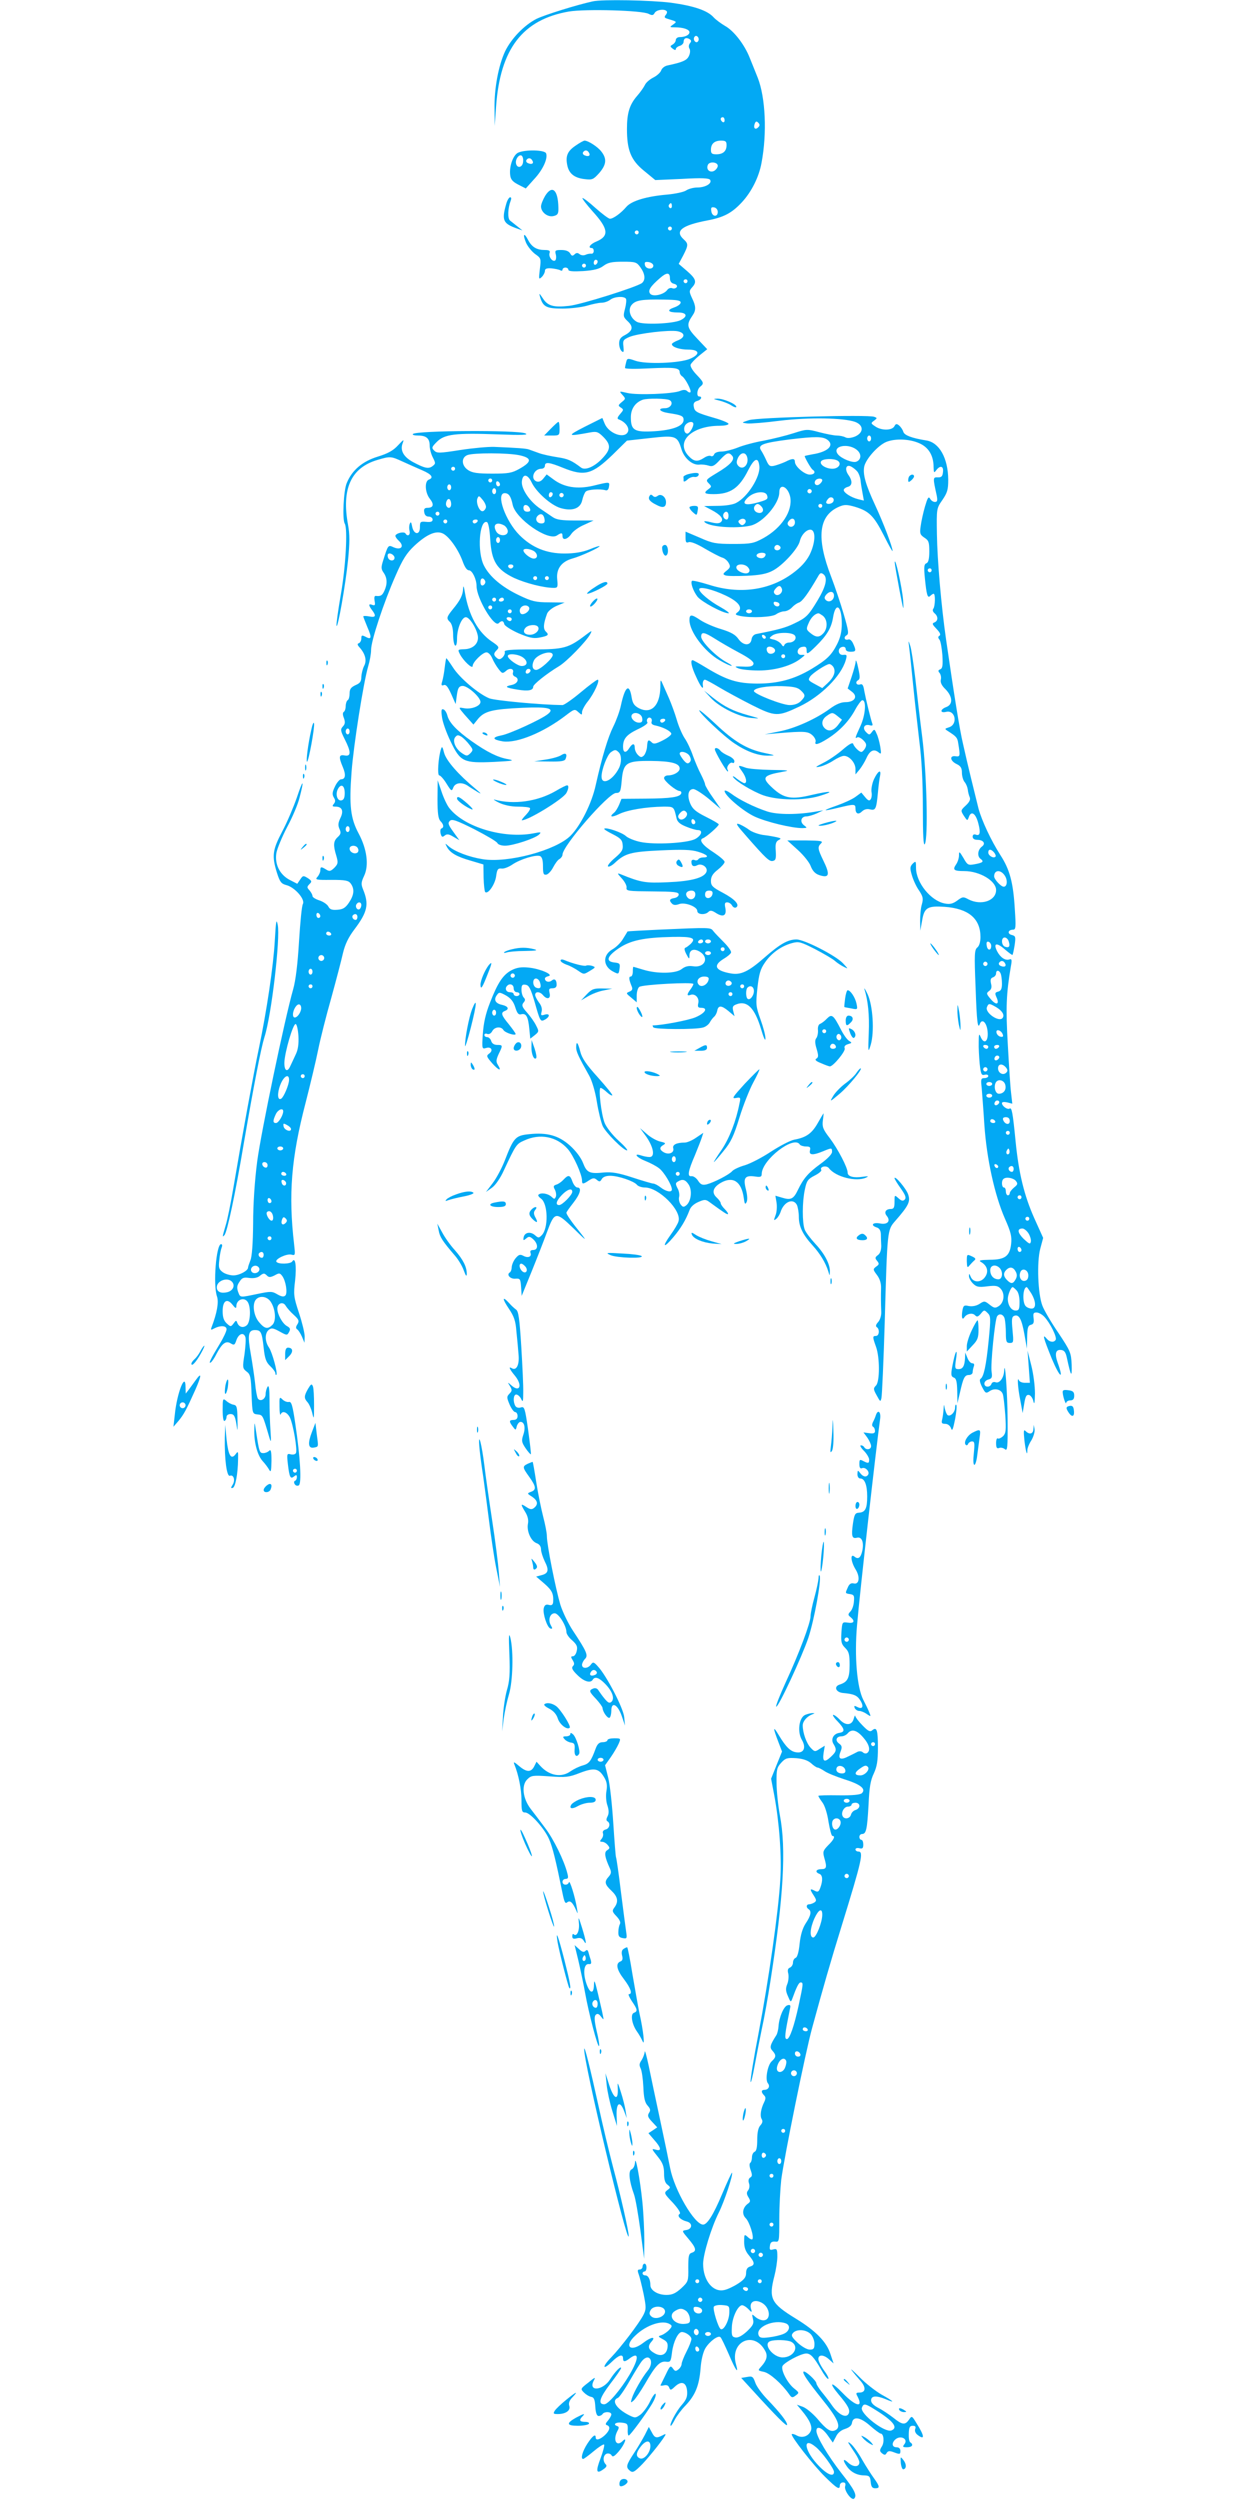 <?xml version="1.0" standalone="no"?>
<!DOCTYPE svg PUBLIC "-//W3C//DTD SVG 20010904//EN"
 "http://www.w3.org/TR/2001/REC-SVG-20010904/DTD/svg10.dtd">
<svg version="1.0" xmlns="http://www.w3.org/2000/svg"
 width="640pt" height="1280pt" viewBox="0 0 640 1280"
 preserveAspectRatio="xMidYMid meet">
<g transform="translate(0,1280) scale(0.1,-0.1)"
fill="#03a9f4" stroke="none">
<path d="M3035 12793 c-83 -18 -249 -70 -289 -90 -62 -32 -128 -100 -160 -166
-34 -73 -56 -191 -54 -294 l1 -88 7 100 c21 295 136 445 373 486 86 14 375 6
408 -12 18 -9 24 -8 31 5 9 16 49 22 61 9 4 -3 2 -12 -4 -19 -9 -11 -7 -15 5
-19 55 -17 53 -15 32 -31 -19 -13 -18 -14 10 -14 43 0 74 -11 74 -25 0 -14
-22 -25 -51 -25 -10 0 -19 -7 -19 -15 0 -7 -7 -18 -16 -23 -14 -8 -14 -10 0
-21 10 -8 16 -9 16 -3 0 6 9 14 20 17 11 3 20 13 20 20 0 19 13 25 30 15 10
-6 11 -12 2 -22 -6 -8 -7 -19 -2 -27 5 -8 4 -24 -3 -38 -10 -22 -33 -32 -109
-48 -15 -3 -29 -14 -33 -26 -4 -11 -22 -27 -40 -36 -18 -9 -38 -26 -43 -38 -6
-12 -24 -38 -40 -56 -39 -45 -52 -88 -52 -169 0 -109 20 -160 88 -215 l57 -47
137 6 c102 6 138 4 144 -5 11 -18 -24 -39 -66 -39 -19 0 -45 -7 -57 -15 -11
-8 -54 -17 -94 -21 -108 -9 -185 -32 -212 -63 -27 -32 -67 -61 -84 -61 -7 0
-40 25 -74 55 -34 31 -64 53 -67 51 -2 -3 21 -33 52 -68 81 -89 86 -126 21
-154 -33 -13 -48 -34 -25 -34 6 0 10 -7 10 -15 0 -9 -6 -15 -12 -14 -7 1 -21
-1 -31 -6 -10 -4 -23 -2 -30 4 -10 8 -17 7 -26 -2 -10 -9 -14 -8 -22 6 -7 11
-22 17 -45 17 -31 0 -34 -2 -28 -24 3 -13 1 -27 -4 -30 -14 -8 -35 21 -28 39
4 11 -2 15 -25 15 -41 0 -66 15 -85 51 -21 41 -29 31 -11 -13 8 -19 29 -45 46
-58 31 -22 32 -23 25 -78 -6 -52 -6 -55 10 -40 9 9 16 23 16 31 0 11 9 15 34
13 18 -2 38 -6 45 -10 6 -4 11 -2 11 3 0 6 7 11 15 11 8 0 15 -5 15 -11 0 -8
23 -10 76 -7 56 4 83 11 104 27 23 17 43 21 99 21 65 0 71 -2 90 -29 24 -33
27 -64 8 -80 -25 -20 -313 -111 -374 -117 -80 -9 -109 0 -134 39 -18 27 -20
28 -14 7 15 -51 32 -60 115 -60 42 0 99 7 126 15 27 8 60 15 74 15 14 0 34 7
44 15 22 17 72 20 81 5 3 -5 1 -28 -5 -51 -10 -38 -9 -42 14 -64 30 -28 26
-49 -15 -71 -22 -11 -29 -22 -29 -43 0 -16 6 -33 13 -39 10 -9 12 -4 9 24 -4
31 -1 35 31 49 44 18 204 37 246 29 40 -8 40 -32 1 -47 -16 -6 -30 -15 -30
-19 0 -15 40 -28 84 -28 58 0 63 -24 9 -47 -54 -23 -226 -29 -280 -10 -40 14
-42 13 -47 -7 -3 -12 -6 -25 -6 -30 0 -5 52 -6 124 -2 129 6 156 3 156 -20 0
-7 6 -17 13 -21 16 -10 49 -74 42 -81 -3 -3 -10 -1 -16 5 -8 8 -19 9 -38 1
-38 -15 -219 -22 -269 -10 -43 10 -43 10 -25 -10 17 -19 17 -20 -4 -37 -19
-16 -19 -18 -4 -28 15 -10 14 -12 -4 -33 -14 -16 -16 -24 -8 -27 33 -12 55
-40 49 -61 -14 -42 -98 -14 -120 39 l-12 29 -90 -45 c-94 -48 -91 -51 28 -29
33 6 41 3 68 -24 39 -40 38 -63 -8 -111 -39 -41 -86 -61 -107 -45 -49 37 -68
45 -121 53 -32 5 -75 14 -94 21 -19 7 -42 15 -50 18 -14 6 -61 9 -180 14 -30
1 -108 -6 -173 -16 -108 -17 -120 -17 -134 -3 -14 14 -13 18 14 45 39 39 94
46 311 38 128 -5 161 -3 142 5 -39 18 -558 15 -576 -3 -4 -5 8 -8 27 -8 42 0
59 -15 59 -52 0 -16 7 -43 16 -60 15 -30 15 -32 -2 -45 -20 -15 -41 -10 -99
21 -48 26 -67 59 -54 95 9 24 7 23 -24 -10 -24 -26 -51 -41 -103 -57 -78 -24
-132 -69 -159 -136 -16 -38 -23 -185 -10 -207 16 -25 5 -222 -20 -363 -14 -81
-24 -153 -22 -160 6 -18 46 208 59 336 9 90 9 132 0 181 -34 184 15 292 150
332 67 20 70 19 131 -9 29 -13 73 -33 99 -44 49 -21 60 -38 33 -48 -22 -9 -19
-67 6 -98 23 -29 18 -46 -12 -46 -15 0 -20 -6 -17 -22 2 -15 10 -23 23 -23 11
0 20 -7 20 -15 0 -11 -9 -14 -32 -12 -31 3 -33 1 -33 -28 0 -42 -32 -38 -40 5
-4 22 -7 26 -12 13 -4 -9 -4 -26 -1 -37 5 -21 -11 -30 -21 -12 -7 10 -43 3
-51 -10 -3 -4 5 -17 17 -28 30 -28 12 -50 -27 -33 -28 13 -28 13 -54 -70 -10
-32 -10 -42 3 -60 19 -27 20 -58 4 -93 -11 -24 -19 -29 -44 -26 -7 1 -9 -9 -6
-26 4 -21 2 -25 -12 -20 -20 8 -20 -2 -1 -27 23 -30 18 -39 -15 -32 -16 3 -30
3 -30 0 0 -3 10 -28 21 -55 24 -55 21 -66 -10 -49 -18 9 -21 8 -21 -9 0 -11
-6 -21 -12 -24 -10 -3 -9 -9 4 -23 29 -33 37 -67 22 -94 -7 -14 -13 -39 -14
-55 0 -24 -6 -33 -30 -43 -23 -11 -30 -20 -30 -42 0 -16 -4 -32 -10 -35 -5 -3
-10 -17 -10 -30 0 -13 -4 -26 -10 -30 -6 -4 -6 -15 1 -32 7 -20 6 -30 -5 -42
-14 -15 -13 -22 9 -66 33 -65 33 -89 0 -83 -30 6 -32 -7 -10 -59 17 -40 14
-63 -9 -63 -7 0 -22 -17 -31 -37 -14 -29 -15 -40 -6 -56 9 -14 9 -22 0 -33 -9
-11 -8 -14 9 -14 33 0 43 -21 25 -58 -12 -25 -13 -38 -5 -56 9 -20 7 -27 -9
-42 -22 -20 -24 -41 -7 -96 10 -35 9 -41 -10 -61 -19 -18 -25 -20 -42 -9 -26
16 -30 15 -30 -5 0 -9 -7 -24 -15 -33 -13 -14 -7 -16 71 -15 73 0 88 -3 100
-19 20 -28 17 -58 -9 -97 -18 -27 -31 -35 -59 -37 -28 -2 -39 1 -47 17 -6 11
-27 25 -46 31 -19 6 -35 16 -35 22 0 7 -7 19 -15 29 -14 15 -14 18 -1 32 14
13 13 17 -8 31 -23 14 -25 14 -39 -7 l-15 -22 -39 20 c-51 27 -77 80 -68 137
4 23 29 83 55 133 27 50 56 118 64 152 25 96 18 96 -14 0 -17 -49 -50 -127
-75 -174 -50 -95 -54 -125 -27 -212 15 -47 22 -56 49 -63 42 -11 96 -72 84
-96 -6 -9 -14 -96 -20 -192 -7 -116 -17 -199 -30 -245 -44 -155 -164 -730
-184 -880 -13 -99 -21 -221 -21 -320 -1 -103 -6 -170 -14 -188 -6 -16 -12 -32
-12 -37 0 -16 -44 -40 -75 -40 -17 0 -41 7 -54 16 -20 15 -23 23 -18 63 2 25
8 54 12 64 4 9 3 17 -3 17 -25 0 -42 -208 -21 -268 10 -29 0 -85 -28 -158 -5
-14 -3 -15 15 -5 31 16 62 14 62 -5 0 -9 -15 -42 -34 -73 -49 -81 -60 -105
-47 -97 6 4 20 24 30 45 28 53 48 68 72 53 18 -11 21 -9 30 18 12 32 36 40 45
15 4 -9 1 -48 -4 -88 -11 -69 -10 -73 10 -89 20 -14 23 -28 26 -117 4 -99 4
-100 31 -103 27 -3 26 -2 60 -118 9 -30 10 -24 6 35 -3 39 -5 108 -5 155 0 59
-3 80 -10 70 -5 -8 -10 -25 -10 -38 0 -26 -28 -41 -40 -22 -4 7 -11 43 -14 79
-4 36 -14 103 -22 149 -17 96 -13 122 21 122 31 0 36 -10 45 -91 6 -57 13 -74
34 -94 14 -13 26 -30 26 -36 0 -7 2 -10 5 -8 8 8 -21 115 -38 140 -21 30 -22
73 -1 90 14 11 22 10 55 -8 38 -21 39 -21 49 -3 8 15 6 21 -10 30 -23 12 -50
60 -50 90 0 28 30 38 43 14 6 -10 24 -31 41 -46 26 -24 29 -31 19 -48 -9 -13
-9 -21 -2 -26 6 -3 17 -20 25 -38 l13 -31 1 32 c0 18 -13 72 -29 120 -27 82
-29 94 -20 167 8 75 1 123 -15 97 -9 -13 -72 -15 -81 -1 -8 13 53 43 78 36 19
-5 19 -2 13 52 -30 257 -15 443 59 727 24 94 53 215 64 270 11 55 41 174 67
265 25 91 52 194 60 230 11 46 28 81 59 122 67 89 75 128 44 204 -11 27 -10
37 5 69 26 54 15 138 -28 218 -41 77 -49 141 -36 314 10 136 61 459 85 541 8
26 15 64 15 85 0 46 64 241 126 381 36 83 56 114 95 151 61 57 108 79 143 65
32 -12 81 -80 104 -142 11 -31 22 -48 33 -48 17 0 39 -46 39 -81 0 -62 90
-213 113 -190 15 15 25 14 29 -5 2 -8 34 -29 72 -46 54 -23 76 -28 105 -23 48
9 54 14 36 31 -15 15 -13 39 6 92 5 13 26 30 49 40 l41 17 -79 1 c-69 0 -89 5
-154 36 -88 42 -151 95 -180 152 -36 70 -24 236 15 223 7 -2 14 -36 17 -89 7
-112 33 -154 122 -197 59 -27 152 -51 204 -51 19 0 21 4 17 43 -6 54 21 92 80
108 40 11 137 55 137 63 0 2 -24 -5 -52 -17 -36 -14 -77 -21 -128 -21 -92 0
-166 30 -230 94 -72 72 -123 215 -76 215 21 0 32 -16 41 -60 15 -71 180 -186
226 -157 24 16 29 15 29 -3 0 -24 26 -17 45 11 9 14 39 36 66 47 l48 22 -92 0
c-73 0 -98 4 -118 18 -13 9 -41 28 -62 42 -54 36 -99 102 -95 140 4 41 29 39
50 -5 23 -49 98 -116 147 -131 61 -18 103 -3 112 40 4 18 12 38 18 44 11 11
73 15 101 7 9 -3 16 3 18 18 4 26 5 26 -81 5 -82 -19 -150 -8 -204 33 l-34 25
-17 -21 c-11 -14 -23 -19 -35 -15 -33 13 -14 65 25 65 10 0 18 7 18 15 0 21
21 19 92 -10 111 -45 149 -35 255 67 l73 72 117 13 c133 15 141 12 162 -57 14
-46 55 -82 91 -79 14 2 36 -1 48 -5 20 -7 30 -1 57 28 36 39 47 43 64 22 16
-19 -10 -47 -81 -89 -53 -32 -56 -35 -40 -51 16 -16 16 -18 0 -30 -28 -20 -22
-26 26 -26 86 0 131 31 177 123 32 63 52 69 57 19 5 -53 -60 -157 -119 -187
-16 -9 -57 -15 -96 -15 l-68 -1 36 -19 c48 -25 66 -47 51 -62 -9 -9 -23 -9
-52 -2 -22 6 -37 7 -34 3 16 -26 160 -38 238 -20 62 15 146 112 146 170 0 50
45 30 56 -24 13 -72 -44 -158 -137 -210 -50 -27 -62 -30 -154 -30 -90 0 -107
3 -172 32 l-73 31 0 -30 c0 -24 3 -29 16 -24 11 4 43 -9 83 -33 36 -21 76 -42
89 -46 12 -3 27 -16 33 -28 10 -17 8 -24 -11 -39 -19 -15 -20 -19 -6 -24 9 -4
58 -4 109 -2 68 3 103 10 133 26 51 26 130 113 139 151 8 35 39 65 60 58 23
-10 18 -71 -10 -128 -18 -34 -44 -63 -86 -94 -119 -88 -273 -109 -429 -59 -45
14 -84 23 -87 20 -9 -9 6 -52 28 -81 22 -27 130 -85 159 -85 8 0 -10 14 -40
31 -57 31 -110 76 -110 92 0 16 68 0 135 -32 68 -32 91 -64 61 -86 -14 -11
-12 -13 15 -19 58 -11 163 -6 183 9 11 8 30 15 41 15 12 0 30 9 40 20 10 11
26 22 36 25 17 6 46 45 97 133 11 20 16 21 29 11 22 -19 11 -63 -31 -133 -47
-78 -58 -89 -119 -118 -45 -22 -82 -32 -194 -54 -13 -2 -23 -13 -25 -27 -5
-35 -42 -34 -67 1 -16 23 -38 35 -89 51 -38 11 -85 32 -106 46 -46 31 -56 31
-56 0 0 -59 77 -161 153 -205 29 -17 57 -30 62 -29 6 0 -6 8 -26 19 -51 27
-129 105 -129 130 0 27 16 24 70 -10 25 -16 80 -48 123 -71 55 -29 77 -47 75
-58 -3 -12 -15 -16 -53 -14 -44 2 -47 1 -25 -9 14 -6 61 -11 105 -11 84 0 171
25 217 63 22 17 22 18 3 17 -30 -3 -27 37 3 41 17 3 22 -1 22 -19 0 -21 5 -19
46 21 58 57 80 94 89 147 13 84 45 63 45 -30 0 -41 -7 -71 -24 -105 -29 -57
-52 -79 -131 -127 -89 -53 -170 -75 -279 -75 -102 1 -154 17 -263 83 -33 20
-63 37 -67 37 -13 0 -5 -37 19 -87 21 -47 37 -68 34 -45 -3 17 2 32 10 32 5 0
38 -18 73 -39 35 -21 111 -62 168 -91 120 -60 132 -60 244 -7 110 53 212 155
236 236 8 28 6 30 -13 28 -27 -3 -31 36 -4 41 10 2 17 -3 17 -11 0 -9 10 -14
25 -14 28 0 30 5 13 42 -6 14 -17 24 -24 21 -19 -7 -27 11 -10 21 13 7 11 22
-14 108 -16 55 -45 141 -64 191 -78 201 -65 315 41 360 26 11 39 11 81 -1 72
-22 96 -46 147 -146 25 -50 45 -86 45 -80 0 20 -47 144 -89 234 -50 108 -64
159 -56 199 9 39 70 107 112 125 46 19 121 16 171 -7 47 -21 72 -63 72 -122 1
-30 2 -31 14 -15 20 26 38 21 34 -10 -2 -22 -8 -28 -27 -27 -25 1 -25 -2 -5
-93 5 -26 3 -33 -9 -33 -9 0 -20 7 -25 17 -8 13 -13 4 -26 -40 -9 -31 -19 -76
-22 -100 -6 -39 -3 -45 19 -60 22 -14 25 -23 25 -71 0 -38 -5 -57 -15 -60 -12
-5 -13 -19 -8 -73 9 -90 14 -108 28 -94 6 6 14 11 17 11 10 0 8 -63 -1 -76 -6
-7 -3 -16 6 -24 19 -16 19 -39 -1 -47 -13 -5 -11 -10 11 -33 18 -19 23 -30 15
-35 -8 -5 -8 -10 0 -20 6 -7 12 -43 15 -79 3 -53 1 -68 -11 -73 -11 -4 -12 -9
-3 -19 6 -8 9 -23 6 -34 -3 -14 4 -30 24 -49 37 -38 39 -78 4 -91 -32 -12 -33
-32 -2 -25 49 13 63 -65 15 -79 -22 -7 -22 -8 -5 -19 44 -28 49 -34 53 -62 11
-67 10 -70 -13 -67 -33 5 -29 -24 5 -40 21 -10 27 -21 27 -44 0 -17 6 -38 13
-47 8 -9 15 -26 17 -39 1 -13 6 -31 10 -40 5 -12 -2 -25 -20 -42 -27 -25 -27
-26 -10 -53 18 -27 18 -27 26 -5 12 33 35 17 48 -34 13 -49 8 -66 -14 -57 -9
3 -15 -1 -15 -11 0 -10 9 -16 24 -16 31 0 44 -19 24 -34 -22 -16 -26 -49 -8
-63 19 -14 14 -20 -30 -28 -33 -6 -37 -4 -57 32 -21 35 -23 36 -23 13 0 -14
-7 -35 -15 -46 -19 -28 -11 -34 42 -34 79 0 163 -50 163 -97 0 -55 -76 -81
-141 -48 -27 15 -31 14 -58 -6 -22 -16 -37 -20 -63 -15 -72 13 -148 107 -148
183 0 35 -1 36 -17 21 -14 -15 -15 -23 -4 -60 7 -24 23 -59 37 -78 20 -31 22
-41 14 -70 -6 -19 -9 -57 -9 -85 l1 -50 9 50 c11 68 27 78 116 72 122 -9 183
-60 183 -155 0 -24 -6 -45 -16 -53 -15 -12 -16 -35 -9 -204 6 -178 11 -218 22
-187 10 26 31 11 38 -28 10 -58 -15 -85 -35 -37 -7 17 -9 12 -9 -29 -1 -28 2
-78 5 -111 6 -53 9 -60 25 -56 11 3 19 0 19 -6 0 -6 -9 -11 -20 -11 -17 0 -19
-5 -14 -47 2 -27 9 -113 14 -193 12 -175 53 -360 105 -479 31 -70 36 -92 32
-130 -7 -63 -32 -81 -111 -81 -46 -1 -57 -3 -44 -11 32 -18 41 -48 23 -75 -20
-32 -62 -33 -75 -1 -7 17 -9 18 -9 5 -1 -10 9 -28 20 -39 18 -18 29 -21 74
-15 43 5 55 3 69 -13 22 -25 17 -70 -10 -88 -18 -12 -24 -11 -47 7 -25 20 -28
20 -52 4 -16 -10 -36 -14 -54 -11 -26 6 -29 3 -34 -26 -5 -34 0 -48 11 -31 12
18 41 24 54 10 10 -10 15 -9 30 8 16 20 18 20 34 4 17 -16 17 -27 6 -141 -13
-130 -25 -186 -42 -197 -6 -4 -3 -19 8 -41 17 -33 20 -35 40 -21 24 16 57 9
66 -15 4 -9 9 -58 13 -108 5 -78 3 -93 -11 -108 -10 -9 -22 -15 -27 -12 -5 4
-9 -7 -9 -24 0 -23 4 -29 15 -25 8 4 22 1 30 -6 13 -11 15 7 14 151 -1 142
-14 321 -18 248 -2 -34 -24 -64 -44 -56 -9 3 -18 0 -21 -9 -7 -19 -36 -18 -36
2 0 9 9 18 21 21 18 5 20 11 16 40 -6 35 17 266 28 283 11 18 33 11 39 -12 3
-13 6 -46 6 -73 0 -44 3 -51 20 -51 20 0 20 4 14 67 -5 54 -4 67 9 72 24 9 38
-16 52 -95 l13 -73 1 58 c1 48 4 60 19 64 14 3 17 12 14 34 -3 24 -1 29 15 29
11 0 29 -10 40 -22 30 -32 66 -105 58 -118 -9 -15 -31 -12 -45 5 -25 30 -19 8
25 -101 41 -98 64 -114 30 -20 -16 46 -10 68 19 64 16 -2 23 -13 29 -43 20
-93 26 -102 24 -33 -3 63 -6 70 -69 165 -37 54 -73 116 -81 138 -23 60 -29
222 -11 291 l15 56 -46 102 c-51 115 -79 229 -95 391 -15 154 -20 176 -31 169
-11 -7 -39 13 -39 28 0 6 11 7 26 4 l27 -7 -6 53 c-4 29 -11 142 -17 250 -11
189 -8 261 16 402 6 31 4 38 -7 34 -21 -8 -47 9 -64 42 -21 42 -2 46 40 9 20
-17 37 -30 39 -28 2 2 7 25 11 50 6 42 5 47 -15 52 -24 6 -19 27 7 27 14 0 15
13 9 103 -8 139 -26 205 -74 279 -48 75 -95 176 -112 238 -17 68 -58 234 -79
330 -18 76 -45 246 -87 535 -25 174 -45 406 -47 541 -2 130 -2 131 28 174 25
37 30 52 30 104 -1 111 -46 191 -113 201 -74 12 -111 26 -117 44 -3 11 -13 25
-21 32 -13 11 -18 10 -25 -4 -13 -22 -67 -22 -98 0 -23 15 -23 17 -6 29 17 13
17 14 1 20 -32 12 -597 -3 -641 -17 -40 -13 -40 -13 -10 -17 16 -2 92 4 169
14 149 18 323 15 384 -6 45 -17 45 -55 0 -75 -21 -8 -39 -10 -50 -4 -9 5 -29
9 -43 9 -15 0 -55 8 -90 17 -63 17 -66 16 -132 -5 -37 -12 -106 -29 -152 -38
-46 -8 -106 -24 -135 -36 -28 -11 -65 -20 -83 -20 -18 0 -34 -6 -37 -15 -3 -8
-11 -11 -16 -8 -6 4 -22 0 -35 -9 -34 -22 -52 -20 -80 10 -68 73 17 154 159
154 25 0 46 4 46 10 0 5 -33 19 -72 30 -93 27 -102 32 -106 59 -3 16 3 24 17
28 21 5 29 23 11 23 -15 0 -12 36 5 50 21 17 19 22 -20 63 -20 21 -32 42 -29
50 3 8 23 29 45 47 l40 32 -51 54 c-54 57 -57 71 -24 119 18 26 18 47 -3 89
-15 33 -15 37 0 54 26 28 21 44 -25 84 l-43 37 23 43 c27 53 27 60 2 83 -46
42 -10 71 120 96 86 16 127 38 179 94 49 53 87 129 100 201 29 153 20 335 -19
435 -11 27 -29 73 -41 102 -27 69 -82 140 -128 165 -20 12 -46 31 -57 43 -31
35 -101 59 -218 75 -101 13 -353 18 -401 7z m540 -203 c-5 -8 -11 -8 -17 -2
-6 6 -7 16 -3 22 5 8 11 8 17 2 6 -6 7 -16 3 -22z m135 -406 c0 -8 -4 -12 -10
-9 -5 3 -10 10 -10 16 0 5 5 9 10 9 6 0 10 -7 10 -16z m172 -36 c-15 -15 -26
-4 -18 18 5 13 9 15 18 6 9 -9 9 -15 0 -24z m-162 -91 c0 -31 -18 -47 -52 -47
-23 0 -28 4 -28 23 0 31 18 47 52 47 23 0 28 -4 28 -23z m-45 -106 c0 -8 -8
-19 -17 -25 -22 -13 -44 5 -34 29 7 20 51 16 51 -4z m-235 -207 c0 -8 -5 -12
-10 -9 -6 4 -8 11 -5 16 9 14 15 11 15 -7z m235 -29 c0 -28 -29 -25 -33 3 -3
19 0 23 15 20 10 -2 18 -12 18 -23z m-235 -85 c0 -5 -4 -10 -10 -10 -5 0 -10
5 -10 10 0 6 5 10 10 10 6 0 10 -4 10 -10z m-170 -20 c0 -5 -4 -10 -10 -10 -5
0 -10 5 -10 10 0 6 5 10 10 10 6 0 10 -4 10 -10z m-210 -149 c0 -6 -4 -13 -10
-16 -5 -3 -10 1 -10 9 0 9 5 16 10 16 6 0 10 -4 10 -9z m285 -21 c0 -22 -39
-19 -43 3 -3 15 1 18 20 15 12 -2 23 -10 23 -18z m-345 0 c0 -5 -4 -10 -10
-10 -5 0 -10 5 -10 10 0 6 5 10 10 10 6 0 10 -4 10 -10z m430 -64 c0 -16 7
-26 21 -29 12 -3 18 -10 14 -17 -4 -6 -14 -9 -22 -6 -9 4 -21 0 -27 -9 -18
-24 -73 -36 -87 -19 -13 16 0 37 51 81 33 29 50 29 50 -1z m90 -16 c0 -5 -4
-10 -10 -10 -5 0 -10 5 -10 10 0 6 5 10 10 10 6 0 10 -4 10 -10z m-35 -109 c0
-8 -15 -19 -33 -25 -41 -14 -32 -26 20 -26 46 0 51 -21 11 -40 -41 -18 -192
-24 -222 -8 -35 19 -48 64 -26 88 20 23 52 28 165 26 66 -1 85 -4 85 -15z
m-56 -500 c21 -13 5 -41 -24 -41 -41 0 -29 -18 18 -25 67 -10 77 -15 77 -35 0
-31 -55 -52 -150 -58 -103 -6 -120 5 -120 72 0 42 22 75 60 89 25 9 124 7 139
-2z m121 -122 c0 -17 -20 -49 -31 -49 -16 0 -22 29 -9 45 14 17 40 20 40 4z
m688 -82 c35 -28 0 -61 -78 -73 -22 -4 -40 -8 -40 -9 0 -8 33 -66 41 -70 17
-11 9 -25 -15 -25 -27 0 -76 42 -76 65 0 19 -13 19 -48 1 -15 -7 -40 -16 -55
-20 -24 -6 -30 -3 -43 26 -8 18 -20 41 -26 50 -21 30 4 40 144 58 133 16 172
16 196 -3z m222 8 c0 -8 -4 -15 -10 -15 -5 0 -10 7 -10 15 0 8 5 15 10 15 6 0
10 -7 10 -15z m-68 -63 c20 -20 16 -47 -8 -56 -19 -7 -74 15 -93 37 -37 45 58
62 101 19z m-1732 -23 c64 -14 64 -33 0 -69 -39 -22 -57 -25 -140 -25 -75 0
-102 4 -123 18 -34 22 -37 64 -4 77 31 12 206 12 267 -1z m1165 -8 c12 -39
-22 -73 -46 -45 -9 11 -9 21 -1 39 14 29 38 33 47 6z m464 -20 c22 -14 5 -41
-27 -41 -34 0 -68 22 -58 38 8 14 65 16 85 3z m101 -56 c7 -9 14 -28 16 -43 1
-15 6 -45 10 -66 l7 -39 -29 7 c-36 9 -74 33 -74 47 0 6 9 13 20 16 24 6 26
30 4 61 -21 30 -12 57 14 43 10 -5 25 -17 32 -26z m-2060 15 c0 -5 -4 -10 -10
-10 -5 0 -10 5 -10 10 0 6 5 10 10 10 6 0 10 -4 10 -10z m190 -60 c0 -5 -4
-10 -10 -10 -5 0 -10 5 -10 10 0 6 5 10 10 10 6 0 10 -4 10 -10z m1690 1 c0
-5 -6 -14 -14 -20 -16 -13 -32 2 -21 19 8 12 35 13 35 1z m-1650 -22 c0 -5 -4
-9 -10 -9 -5 0 -10 7 -10 16 0 8 5 12 10 9 6 -3 10 -10 10 -16z m-250 -14 c0
-8 -4 -15 -10 -15 -5 0 -10 7 -10 15 0 8 5 15 10 15 6 0 10 -7 10 -15z m230
-20 c0 -8 -4 -15 -10 -15 -5 0 -10 7 -10 15 0 8 5 15 10 15 6 0 10 -7 10 -15z
m1614 -6 c-3 -5 -10 -7 -15 -3 -5 3 -7 10 -3 15 3 5 10 7 15 3 5 -3 7 -10 3
-15z m-1324 -8 c0 -6 -4 -13 -10 -16 -5 -3 -10 1 -10 9 0 9 5 16 10 16 6 0 10
-4 10 -9z m54 -12 c-3 -5 -10 -7 -15 -3 -5 3 -7 10 -3 15 3 5 10 7 15 3 5 -3
7 -10 3 -15z m1043 6 c7 -21 3 -24 -56 -40 -62 -16 -77 -3 -37 32 31 26 84 31
93 8z m-1439 -63 c-2 -9 -9 -17 -15 -19 -17 -6 -37 41 -29 64 7 17 9 16 27 -6
11 -13 19 -31 17 -39z m1778 29 c-8 -13 -36 -15 -36 -3 0 4 5 13 12 20 14 14
34 0 24 -17z m-1956 -12 c0 -20 -15 -26 -24 -10 -8 13 4 42 15 35 5 -3 9 -14
9 -25z m404 -25 c3 -9 -1 -14 -14 -14 -13 0 -20 7 -20 20 0 22 25 18 34 -6z
m1186 11 c16 -20 1 -38 -23 -29 -17 6 -22 25 -10 37 10 11 19 8 33 -8z m310 5
c0 -5 -4 -10 -10 -10 -5 0 -10 5 -10 10 0 6 5 10 10 10 6 0 10 -4 10 -10z
m-1960 -40 c0 -5 -4 -10 -10 -10 -5 0 -10 5 -10 10 0 6 5 10 10 10 6 0 10 -4
10 -10z m1480 -10 c0 -11 -4 -20 -9 -20 -14 0 -23 18 -16 30 10 17 25 11 25
-10z m-942 -18 c3 -16 -2 -22 -16 -22 -24 0 -35 23 -19 39 16 16 31 8 35 -17z
m1024 -24 c-9 -9 -15 -9 -24 0 -10 10 -10 15 2 22 20 12 38 -6 22 -22z m258 7
c0 -19 -20 -29 -32 -17 -8 8 -7 16 2 26 14 17 30 12 30 -9z m-1780 5 c0 -5 -4
-10 -10 -10 -5 0 -10 5 -10 10 0 6 5 10 10 10 6 0 10 -4 10 -10z m155 0 c-3
-5 -10 -10 -16 -10 -5 0 -9 5 -9 10 0 6 7 10 16 10 8 0 12 -4 9 -10z m136 -20
c10 -6 19 -20 19 -30 0 -27 -46 -27 -60 0 -19 35 3 50 41 30z m-21 -75 c0 -8
-4 -15 -10 -15 -5 0 -10 7 -10 15 0 8 5 15 10 15 6 0 10 -7 10 -15z m1435 -34
c7 -12 -12 -24 -25 -16 -11 7 -4 25 10 25 5 0 11 -4 15 -9z m-1264 -21 c23
-13 25 -40 2 -40 -18 0 -53 28 -53 42 0 11 27 10 51 -2z m-711 -36 c0 -18 -26
-18 -33 0 -3 8 -3 16 0 19 9 10 33 -5 33 -19z m1900 17 c0 -6 -5 -13 -10 -16
-15 -9 -43 3 -35 15 8 13 45 13 45 1z m-1292 -62 c-2 -6 -8 -10 -13 -10 -5 0
-11 4 -13 10 -2 6 4 11 13 11 9 0 15 -5 13 -11z m1202 -4 c9 -11 10 -19 3 -26
-14 -14 -63 6 -63 26 0 20 44 20 60 0z m940 -15 c0 -5 -4 -10 -10 -10 -5 0
-10 5 -10 10 0 6 5 10 10 10 6 0 10 -4 10 -10z m-2020 -40 c0 -5 -4 -10 -10
-10 -5 0 -10 5 -10 10 0 6 5 10 10 10 6 0 10 -4 10 -10z m60 0 c0 -5 -4 -10
-10 -10 -5 0 -10 5 -10 10 0 6 5 10 10 10 6 0 10 -4 10 -10z m-325 -20 c0 -7
-6 -15 -12 -17 -8 -3 -13 4 -13 17 0 13 5 20 13 18 6 -3 12 -11 12 -18z m1518
-34 c8 -20 -20 -43 -35 -28 -8 8 -8 15 2 27 16 19 26 19 33 1z m267 -36 c0
-24 -26 -38 -42 -22 -8 8 -8 15 2 27 18 21 40 19 40 -5z m-1730 -20 c0 -5 -4
-10 -10 -10 -5 0 -10 5 -10 10 0 6 5 10 10 10 6 0 10 -4 10 -10z m40 0 c0 -5
-7 -10 -16 -10 -8 0 -12 5 -9 10 3 6 10 10 16 10 5 0 9 -4 9 -10z m1411 -25
c-1 -15 -24 -12 -29 3 -3 9 2 13 12 10 10 -1 17 -7 17 -13z m-1471 -15 c0 -5
-4 -10 -10 -10 -5 0 -10 5 -10 10 0 6 5 10 10 10 6 0 10 -4 10 -10z m190 -5
c0 -19 -36 -39 -45 -25 -11 18 3 40 25 40 11 0 20 -7 20 -15z m-90 -15 c0 -5
-4 -10 -10 -10 -5 0 -10 5 -10 10 0 6 5 10 10 10 6 0 10 -4 10 -10z m1230 0
c0 -5 -7 -10 -15 -10 -8 0 -15 5 -15 10 0 6 7 10 15 10 8 0 15 -4 15 -10z
m362 -22 c26 -20 27 -67 2 -92 -20 -21 -37 -20 -65 3 -21 17 -22 21 -9 50 11
28 33 50 51 51 3 0 12 -6 21 -12z m-1592 -18 c0 -5 -4 -10 -9 -10 -6 0 -13 5
-16 10 -3 6 1 10 9 10 9 0 16 -4 16 -10z m135 -40 c10 -16 -14 -40 -41 -40
-29 0 -40 16 -24 35 14 17 56 20 65 5z m1314 -43 c13 -16 -4 -37 -30 -37 -10
0 -20 -6 -23 -12 -3 -10 -8 -9 -15 3 -6 9 -23 20 -38 24 -27 6 -27 7 -9 21 25
18 100 18 115 1z m-148 -10 c-1 -12 -15 -9 -19 4 -3 6 1 10 8 8 6 -3 11 -8 11
-12z m47 -64 c5 -18 -28 -29 -38 -12 -5 7 -6 17 -3 22 7 12 35 5 41 -10z m52
-33 c0 -5 -4 -10 -10 -10 -5 0 -10 5 -10 10 0 6 5 10 10 10 6 0 10 -4 10 -10z
m248 -57 c12 -23 1 -52 -32 -82 l-26 -24 -35 19 c-37 20 -39 22 -27 40 11 17
83 64 98 64 7 0 17 -8 22 -17z m-169 -117 c26 -24 26 -31 1 -56 -13 -13 -33
-20 -57 -20 -38 0 -183 57 -183 72 0 15 66 27 141 25 60 -2 82 -6 98 -21z
m-2309 -211 c0 -8 -4 -15 -10 -15 -5 0 -10 7 -10 15 0 8 5 15 10 15 6 0 10 -7
10 -15z m-25 -316 c0 -23 -5 -35 -17 -37 -21 -4 -32 31 -18 58 16 30 35 19 35
-21z m25 -184 c0 -8 -4 -15 -10 -15 -5 0 -10 7 -10 15 0 8 5 15 10 15 6 0 10
-7 10 -15z m43 -100 c4 -8 2 -17 -4 -21 -15 -9 -39 3 -39 21 0 19 36 20 43 0z
m3257 -20 c7 -9 10 -18 7 -21 -10 -11 -37 5 -37 21 0 19 14 19 30 0z m55 -119
c15 -23 12 -56 -6 -56 -14 0 -49 38 -49 53 0 34 34 36 55 3z m-3295 -150 c0
-8 -4 -17 -9 -21 -12 -7 -24 12 -16 25 9 15 25 12 25 -4z m-210 -57 c0 -5 -4
-9 -10 -9 -5 0 -10 7 -10 16 0 8 5 12 10 9 6 -3 10 -10 10 -16z m190 -4 c0 -8
-4 -15 -9 -15 -13 0 -22 16 -14 24 11 11 23 6 23 -9z m-135 -85 c3 -5 -1 -10
-9 -10 -9 0 -16 5 -16 10 0 6 4 10 9 10 6 0 13 -4 16 -10z m3470 -41 c8 -25 1
-34 -20 -26 -19 8 -20 47 -1 47 8 0 18 -9 21 -21z m-90 -22 c0 -26 -20 -25
-23 2 -3 16 1 22 10 19 7 -3 13 -12 13 -21z m-3415 -62 c0 -8 -7 -15 -15 -15
-8 0 -15 7 -15 15 0 8 7 15 15 15 8 0 15 -7 15 -15z m3394 -36 c-3 -5 -10 -7
-15 -3 -5 3 -7 10 -3 15 3 5 10 7 15 3 5 -3 7 -10 3 -15z m91 10 c10 -15 -1
-23 -20 -15 -9 3 -13 10 -10 16 8 13 22 13 30 -1z m-3545 -44 c0 -8 -4 -15
-10 -15 -5 0 -10 7 -10 15 0 8 5 15 10 15 6 0 10 -7 10 -15z m3524 -11 c3 -9
6 -31 6 -51 0 -26 -5 -36 -19 -40 -17 -4 -18 -9 -9 -29 17 -37 -1 -43 -29 -10
-23 27 -24 31 -9 42 12 8 15 20 10 38 -4 19 -2 28 10 32 9 3 16 12 16 20 0 19
16 18 24 -2z m-3524 -64 c0 -5 -4 -10 -10 -10 -5 0 -10 5 -10 10 0 6 5 10 10
10 6 0 10 -4 10 -10z m-58 -116 c-7 -37 -42 -61 -42 -28 0 24 20 56 33 51 7
-2 10 -13 9 -23z m3559 9 c30 -18 43 -39 33 -54 -16 -26 -92 25 -81 54 8 21
12 21 48 0z m-3573 -148 c2 -40 -2 -70 -14 -94 -9 -20 -22 -47 -28 -60 -15
-34 -31 -23 -30 19 2 54 45 201 58 197 6 -2 12 -30 14 -62z m3606 9 c4 -11 1
-14 -11 -12 -10 2 -19 11 -21 21 -4 21 24 13 32 -9z m-74 -64 c0 -5 -4 -10 -9
-10 -6 0 -13 5 -16 10 -3 6 1 10 9 10 9 0 16 -4 16 -10z m55 0 c-3 -5 -10 -10
-16 -10 -5 0 -9 5 -9 10 0 6 7 10 16 10 8 0 12 -4 9 -10z m-4 -63 c-13 -13
-26 -3 -16 12 3 6 11 8 17 5 6 -4 6 -10 -1 -17z m39 -42 c10 -12 10 -19 2 -27
-16 -16 -42 -2 -42 22 0 24 22 26 40 5z m-96 -16 c-3 -5 -10 -7 -15 -3 -5 3
-7 10 -3 15 3 5 10 7 15 3 5 -3 7 -10 3 -15z m-3494 -29 c0 -5 -4 -10 -10 -10
-5 0 -10 5 -10 10 0 6 5 10 10 10 6 0 10 -4 10 -10z m-80 -19 c0 -24 -27 -88
-40 -96 -19 -12 -22 26 -5 70 17 45 45 61 45 26z m3668 -30 c4 -23 -11 -41
-34 -41 -16 0 -26 29 -18 52 9 28 48 20 52 -11z m-68 9 c0 -5 -7 -10 -15 -10
-8 0 -15 5 -15 10 0 6 7 10 15 10 8 0 15 -4 15 -10z m0 -60 c0 -5 -7 -10 -15
-10 -8 0 -15 5 -15 10 0 6 7 10 15 10 8 0 15 -4 15 -10z m31 -43 c-13 -13 -26
-3 -16 12 3 6 11 8 17 5 6 -4 6 -10 -1 -17z m-3661 -37 c0 -20 -24 -60 -37
-60 -16 0 -17 11 -1 45 11 24 38 35 38 15z m3720 -50 c0 -22 -25 -18 -34 6 -3
9 1 14 14 14 13 0 20 -7 20 -20z m-75 0 c3 -5 -1 -10 -9 -10 -9 0 -16 5 -16
10 0 6 4 10 9 10 6 0 13 -4 16 -10z m-3605 -41 c0 -18 -35 -5 -38 14 -3 16 -1
17 17 7 12 -6 21 -15 21 -21z m3680 -19 c0 -5 -4 -10 -10 -10 -5 0 -10 5 -10
10 0 6 5 10 10 10 6 0 10 -4 10 -10z m-3720 -80 c0 -5 -7 -10 -15 -10 -8 0
-15 5 -15 10 0 6 7 10 15 10 8 0 15 -4 15 -10z m3716 -27 c-10 -10 -19 5 -10
18 6 11 8 11 12 0 2 -7 1 -15 -2 -18z m-3796 -59 c0 -9 -5 -14 -12 -12 -18 6
-21 28 -4 28 9 0 16 -7 16 -16z m3741 -7 c-1 -12 -15 -9 -19 4 -3 6 1 10 8 8
6 -3 11 -8 11 -12z m79 -12 c0 -8 -4 -15 -9 -15 -13 0 -22 16 -14 24 11 11 23
6 23 -9z m-3725 -25 c3 -5 -1 -10 -9 -10 -9 0 -16 5 -16 10 0 6 4 10 9 10 6 0
13 -4 16 -10z m3736 -36 c11 -14 10 -19 -9 -34 -12 -10 -22 -23 -22 -29 0 -6
-4 -11 -10 -11 -5 0 -10 9 -10 20 0 11 -4 20 -10 20 -11 0 -14 33 -3 43 12 13
50 7 64 -9z m-3736 -12 c0 -18 -20 -15 -23 4 -3 10 1 15 10 12 7 -3 13 -10 13
-16z m3765 -72 c0 -5 -4 -10 -10 -10 -5 0 -10 5 -10 10 0 6 5 10 10 10 6 0 10
-4 10 -10z m-3840 -21 c0 -5 -4 -9 -10 -9 -5 0 -10 7 -10 16 0 8 5 12 10 9 6
-3 10 -10 10 -16z m8 -77 c2 -12 -1 -22 -7 -22 -13 0 -32 35 -24 44 12 12 28
0 31 -22z m64 -34 c-15 -15 -26 -4 -18 18 5 13 9 15 18 6 9 -9 9 -15 0 -24z
m3808 22 c0 -5 -4 -10 -10 -10 -5 0 -10 5 -10 10 0 6 5 10 10 10 6 0 10 -4 10
-10z m-4 -75 c8 -13 14 -32 12 -42 -3 -15 -8 -13 -37 14 -32 32 -34 53 -6 53
8 0 22 -11 31 -25z m-3876 -25 c0 -5 -4 -10 -10 -10 -5 0 -10 5 -10 10 0 6 5
10 10 10 6 0 10 -4 10 -10z m3840 -61 c0 -5 -4 -9 -10 -9 -5 0 -10 7 -10 16 0
8 5 12 10 9 6 -3 10 -10 10 -16z m-3880 -24 c0 -8 -4 -15 -9 -15 -13 0 -22 16
-14 24 11 11 23 6 23 -9z m-24 -66 c9 -15 -11 -33 -30 -26 -9 4 -13 13 -10 22
7 17 30 20 40 4z m3792 -1 c19 -19 15 -58 -6 -58 -25 0 -42 19 -42 47 0 25 27
32 48 11z m82 -18 c8 -14 8 -26 0 -40 -13 -24 -23 -25 -44 -4 -19 19 -20 36
-4 52 18 18 36 15 48 -8z m65 -20 c0 -16 -6 -26 -18 -28 -19 -4 -32 20 -23 44
9 25 41 13 41 -16z m-3897 -2 c9 -9 18 -8 38 2 23 13 27 13 39 -3 19 -26 28
-88 16 -100 -8 -8 -20 -6 -41 6 -27 16 -34 16 -102 2 -92 -19 -87 -20 -99 11
-7 21 -6 32 7 51 13 21 22 24 49 20 21 -3 40 0 52 8 22 18 26 18 41 3z m-179
-32 c16 -19 3 -45 -25 -52 -33 -8 -54 2 -54 25 0 35 57 54 79 27z m4015 -42
c10 -9 16 -33 16 -60 0 -37 -3 -44 -20 -44 -22 0 -40 27 -40 60 0 20 16 60 25
60 2 0 11 -7 19 -16z m76 -16 c25 -42 26 -78 2 -78 -10 0 -23 5 -30 12 -19 19
-15 98 5 98 2 0 12 -15 23 -32z m-3894 -43 c25 -38 29 -98 9 -118 -24 -24 -40
-21 -69 14 -28 33 -36 95 -14 117 20 20 56 14 74 -13z m-116 -4 c15 -29 12
-97 -5 -115 -18 -17 -41 -12 -50 11 -5 14 -7 14 -19 -3 -14 -18 -15 -18 -35 0
-15 14 -21 31 -21 63 0 54 23 68 51 32 13 -17 19 -20 19 -8 0 37 43 51 60 20z"/>
<path d="M2948 12055 c-42 -28 -53 -53 -44 -99 8 -44 36 -67 89 -73 40 -5 45
-2 75 31 37 43 40 73 11 110 -19 25 -68 56 -86 56 -5 0 -25 -11 -45 -25z m67
-36 c10 -15 -1 -23 -20 -15 -9 3 -13 10 -10 16 8 13 22 13 30 -1z"/>
<path d="M2652 12018 c-25 -13 -45 -69 -40 -113 2 -23 12 -35 41 -50 l39 -20
43 48 c45 48 71 106 61 132 -7 18 -108 20 -144 3z m26 -49 c-4 -28 -31 -32
-36 -6 -5 23 18 51 30 39 6 -6 8 -20 6 -33z m47 10 c10 -15 -1 -23 -20 -15 -9
3 -13 10 -10 16 8 13 22 13 30 -1z"/>
<path d="M2791 11797 c-11 -19 -21 -43 -21 -54 0 -30 35 -57 65 -49 21 5 25
12 24 44 -2 91 -32 117 -68 59z"/>
<path d="M2591 11753 c-23 -81 -15 -98 56 -123 l28 -10 -25 20 c-14 11 -31 25
-39 31 -13 12 -11 63 4 102 4 10 3 17 -3 17 -6 0 -16 -17 -21 -37z"/>
<path d="M3683 10749 c20 -5 49 -16 62 -25 14 -9 25 -12 25 -7 0 14 -67 43
-98 42 -23 -1 -21 -2 11 -10z"/>
<path d="M2820 10605 l-34 -35 40 0 c38 0 39 1 39 35 0 19 -2 35 -6 35 -3 0
-20 -16 -39 -35z"/>
<path d="M3522 10372 c-13 -4 -23 -10 -23 -14 1 -5 1 -13 1 -20 0 -6 8 -4 19
6 10 10 27 16 36 14 10 -2 20 3 22 10 5 13 -16 14 -55 4z"/>
<path d="M4657 10363 c-4 -3 -7 -13 -7 -21 0 -12 3 -12 15 -2 8 7 15 16 15 21
0 11 -14 12 -23 2z"/>
<path d="M3326 10261 c-10 -15 0 -29 35 -46 33 -18 49 -13 49 14 0 27 -26 46
-43 32 -10 -7 -17 -7 -24 0 -8 8 -13 8 -17 0z"/>
<path d="M3530 10202 c0 -5 8 -17 19 -26 18 -16 19 -16 23 9 4 21 2 25 -18 25
-13 0 -24 -4 -24 -8z"/>
<path d="M3390 9996 c0 -24 12 -46 21 -40 15 9 10 54 -6 54 -8 0 -15 -6 -15
-14z"/>
<path d="M4581 9920 c0 -8 11 -71 24 -140 21 -109 23 -116 19 -53 -5 64 -42
230 -43 193z"/>
<path d="M3040 9790 c-25 -16 -39 -30 -33 -30 18 0 103 43 103 52 0 16 -26 8
-70 -22z"/>
<path d="M2371 9787 c-1 -34 -14 -60 -53 -107 -32 -40 -34 -46 -13 -66 9 -10
15 -34 15 -64 0 -27 5 -52 10 -55 6 -4 10 10 10 35 0 51 24 110 45 110 18 0
52 -51 61 -93 8 -39 -22 -70 -69 -71 -34 -1 -34 -2 -22 -26 18 -34 65 -78 65
-60 0 20 51 70 71 70 9 0 22 -13 29 -30 7 -17 22 -42 33 -56 18 -23 20 -24 38
-9 19 18 43 11 35 -10 -2 -7 2 -16 10 -19 25 -10 16 -36 -16 -43 -40 -8 -32
-14 30 -24 55 -9 80 -4 80 15 0 12 69 67 132 105 39 23 140 127 160 164 11 21
9 20 -23 -4 -89 -68 -112 -74 -272 -74 -112 0 -146 -3 -143 -12 3 -7 -2 -19
-10 -28 -13 -12 -19 -13 -30 -4 -18 15 -18 24 1 42 12 13 9 18 -25 41 -72 48
-120 134 -140 254 -5 31 -8 37 -9 19z m459 -341 c0 -17 -65 -76 -85 -76 -18 0
-24 21 -12 47 15 34 97 58 97 29z m-150 -14 c25 -20 20 -42 -9 -42 -20 0 -71
36 -71 51 0 16 57 10 80 -9z m31 -75 c-13 -13 -26 -3 -16 12 3 6 11 8 17 5 6
-4 6 -10 -1 -17z"/>
<path d="M3035 9720 c-10 -11 -16 -22 -13 -25 3 -3 13 4 23 15 10 11 16 22 13
25 -3 3 -13 -4 -23 -15z"/>
<path d="M4655 9485 c3 -22 12 -107 20 -190 8 -82 23 -213 32 -290 12 -91 18
-211 18 -342 0 -139 3 -196 10 -185 18 30 10 362 -13 547 -12 94 -28 231 -36
305 -9 74 -20 149 -26 165 -9 28 -10 28 -5 -10z"/>
<path d="M2277 9383 c-3 -27 -9 -59 -13 -72 -6 -19 -4 -23 8 -19 11 5 21 -8
38 -45 l23 -52 6 45 c5 36 10 46 27 48 25 4 94 -57 94 -82 0 -21 -47 -39 -84
-32 -26 5 -27 4 -15 -12 7 -9 24 -29 38 -44 l25 -28 25 31 c33 38 72 48 226
55 132 6 167 -3 130 -32 -33 -27 -197 -102 -237 -109 -51 -10 -48 -22 7 -31
72 -10 207 45 322 133 43 33 46 34 64 17 18 -16 19 -16 19 0 0 9 13 34 29 54
33 41 65 112 51 112 -5 0 -44 -29 -87 -65 -43 -36 -85 -65 -93 -65 -107 1
-348 23 -376 35 -55 23 -151 104 -185 158 -17 26 -32 47 -34 47 -1 0 -5 -21
-8 -47z"/>
<path d="M4381 9414 c0 -11 -10 -47 -21 -80 l-20 -59 22 -17 c32 -24 14 -53
-33 -53 -23 0 -49 -11 -79 -33 -72 -53 -181 -102 -261 -117 l-74 -15 70 6
c133 11 152 10 175 -11 11 -10 18 -25 16 -32 -8 -21 14 -15 63 16 61 39 109
90 140 148 14 26 31 48 36 48 22 0 16 -76 -9 -131 -29 -63 -30 -68 -16 -59 5
3 19 -4 30 -15 16 -16 18 -24 10 -40 -6 -11 -15 -20 -20 -20 -11 0 -37 26 -42
42 -3 8 -22 -3 -52 -29 -26 -23 -71 -54 -99 -68 -45 -23 -47 -26 -18 -20 18 4
49 18 68 31 20 13 44 24 54 24 28 0 59 -36 59 -67 l0 -28 21 25 c11 14 27 40
35 58 17 39 38 49 61 31 15 -13 16 -10 10 28 -4 23 -12 54 -19 67 -10 24 -12
24 -24 8 -12 -16 -14 -16 -30 0 -20 20 -9 42 18 35 14 -4 18 -2 14 9 -8 22
-33 124 -41 167 -4 28 -10 37 -20 33 -19 -7 -29 11 -12 21 11 6 11 18 1 63 -6
30 -12 46 -13 34z m-91 -282 l21 -17 -21 -28 c-23 -29 -48 -35 -68 -15 -19 19
-14 45 10 62 28 20 31 20 58 -2z"/>
<path d="M1671 9404 c0 -11 3 -14 6 -6 3 7 2 16 -1 19 -3 4 -6 -2 -5 -13z"/>
<path d="M3381 9282 c-2 -96 -47 -140 -110 -108 -24 13 -32 25 -37 56 -12 74
-34 56 -55 -42 -6 -29 -24 -78 -39 -108 -27 -54 -57 -153 -90 -300 -20 -93
-78 -208 -129 -259 -75 -75 -321 -141 -450 -120 -70 11 -143 39 -175 67 -18
16 -18 16 -8 -4 16 -30 49 -50 123 -71 l64 -19 1 -68 c1 -37 5 -70 8 -73 14
-14 50 38 56 79 5 37 9 43 28 41 12 -2 37 8 56 21 40 27 119 51 141 43 10 -5
15 -20 15 -52 0 -39 3 -46 18 -43 9 2 25 19 34 37 10 19 24 39 33 43 8 5 15
15 15 22 0 45 236 316 274 316 21 0 24 6 29 61 8 94 23 104 150 103 103 -1
147 -12 147 -39 0 -17 -30 -35 -59 -35 -12 0 -21 -6 -21 -14 0 -15 62 -66 80
-66 6 0 10 -6 8 -12 -7 -19 -50 -26 -184 -27 l-122 -1 -12 -30 c-7 -16 -18
-35 -26 -41 -27 -22 -13 -26 26 -7 42 21 140 37 227 38 54 0 53 1 67 -60 4
-18 18 -30 48 -42 24 -10 51 -18 61 -18 28 0 19 -28 -14 -46 -42 -21 -207 -30
-279 -15 -30 6 -64 20 -75 30 -20 19 -103 47 -111 38 -3 -3 17 -15 43 -28 39
-20 49 -29 51 -54 3 -25 -3 -36 -39 -67 -24 -20 -40 -40 -36 -44 4 -4 20 4 35
18 52 49 82 57 235 64 109 5 156 4 191 -7 47 -14 61 -29 27 -29 -11 0 -22 -4
-26 -10 -3 -5 -12 -7 -20 -3 -9 3 -15 -1 -15 -9 0 -22 11 -28 30 -18 23 12 56
-11 47 -34 -12 -30 -76 -48 -197 -53 -116 -5 -137 -2 -245 42 -16 6 -14 2 8
-22 16 -17 27 -39 25 -48 -3 -17 8 -18 132 -19 113 -1 135 -3 135 -16 0 -8
-10 -16 -22 -18 -25 -4 -29 -12 -12 -29 8 -8 20 -8 36 -2 30 11 93 -13 93 -35
0 -19 40 -22 57 -5 9 9 18 8 38 -5 37 -24 56 -15 49 24 -5 23 -3 30 9 30 9 0
20 -7 25 -16 5 -9 14 -14 21 -10 20 13 -6 42 -68 75 -53 28 -61 36 -61 61 0
21 9 37 35 57 19 15 35 33 35 40 0 7 -25 28 -55 48 -57 36 -79 65 -56 73 17 6
81 62 81 71 0 4 -30 21 -66 39 -52 26 -68 40 -80 68 -17 41 -10 74 16 74 10 0
46 -23 80 -51 l61 -52 -40 58 c-23 32 -41 63 -41 69 0 6 -10 29 -21 51 -12 22
-30 65 -41 95 -10 30 -29 71 -43 91 -13 20 -31 62 -40 94 -9 31 -27 80 -39
108 -13 29 -28 63 -34 77 -10 23 -11 22 -11 -18z m-93 -159 c3 -17 -2 -23 -16
-23 -24 0 -46 25 -37 40 12 19 50 7 53 -17z m48 -19 c-3 -9 4 -16 22 -19 36
-8 75 -27 79 -41 2 -6 -17 -21 -42 -34 -35 -18 -48 -21 -57 -12 -18 18 -23 15
-25 -20 -1 -17 -9 -38 -16 -46 -12 -11 -17 -11 -31 3 -9 9 -16 25 -16 36 0 25
-12 24 -28 -1 -17 -28 -32 -25 -32 6 0 41 17 62 75 90 31 14 53 30 50 35 -9
13 4 31 16 23 6 -3 8 -12 5 -20z m69 6 c-3 -5 -10 -10 -16 -10 -5 0 -9 5 -9
10 0 6 7 10 16 10 8 0 12 -4 9 -10z m-237 -162 c15 -15 15 -53 1 -81 -32 -63
-89 -90 -89 -43 0 35 28 109 47 124 21 15 26 15 41 0z m363 -19 c8 -16 8 -24
-1 -33 -9 -8 -16 -5 -31 13 -10 13 -19 27 -19 32 0 18 40 8 51 -12z m-15 -290
c10 -17 -23 -46 -38 -31 -8 8 -8 15 2 27 15 18 26 19 36 4z m44 -50 c0 -5 -4
-9 -10 -9 -5 0 -10 7 -10 16 0 8 5 12 10 9 6 -3 10 -10 10 -16z m0 -368 c0
-24 -25 -34 -40 -16 -15 18 -5 35 21 35 12 0 19 -7 19 -19z m88 2 c-5 -26 -38
-29 -38 -4 0 15 6 21 21 21 14 0 19 -5 17 -17z"/>
<path d="M1651 9284 c0 -11 3 -14 6 -6 3 7 2 16 -1 19 -3 4 -6 -2 -5 -13z"/>
<path d="M1641 9244 c0 -11 3 -14 6 -6 3 7 2 16 -1 19 -3 4 -6 -2 -5 -13z"/>
<path d="M3640 9226 c45 -48 145 -97 207 -102 48 -4 48 -4 -17 14 -78 22 -120
43 -180 90 l-45 36 35 -38z"/>
<path d="M2263 9128 c3 -25 23 -81 44 -124 50 -105 66 -112 223 -105 96 5 108
7 72 14 -54 9 -109 37 -187 92 -76 54 -114 94 -124 130 -4 16 -13 31 -21 33
-10 4 -12 -5 -7 -40z m141 -142 c19 -24 19 -27 4 -43 -16 -15 -19 -15 -43 1
-33 22 -50 63 -34 82 10 12 15 12 33 1 11 -8 29 -26 40 -41z"/>
<path d="M3580 9163 c0 -14 128 -135 180 -169 62 -42 123 -64 173 -63 40 1 40
1 -20 14 -89 19 -154 58 -250 149 -46 43 -83 74 -83 69z"/>
<path d="M1593 9060 c-16 -70 -27 -160 -21 -160 8 0 40 175 36 196 -2 11 -9
-6 -15 -36z"/>
<path d="M2470 9046 c0 -2 7 -7 16 -10 8 -3 12 -2 9 4 -6 10 -25 14 -25 6z"/>
<path d="M2258 8965 c-14 -43 -20 -135 -9 -135 6 0 23 -19 37 -42 25 -40 27
-41 35 -20 10 25 44 29 74 9 11 -8 34 -22 50 -32 22 -13 20 -9 -10 16 -88 73
-150 144 -161 184 -8 32 -11 36 -16 20z"/>
<path d="M3660 8963 c0 -12 59 -113 66 -113 3 0 2 5 -1 10 -8 13 14 42 26 34
5 -3 9 1 9 9 0 8 -13 20 -30 27 -16 7 -35 18 -41 26 -12 15 -29 19 -29 7z"/>
<path d="M2874 8934 c-11 -8 -47 -18 -80 -23 l-59 -9 78 -1 c60 -1 79 2 83 14
10 25 0 33 -22 19z"/>
<path d="M1562 8870 c0 -14 2 -19 5 -12 2 6 2 18 0 25 -3 6 -5 1 -5 -13z"/>
<path d="M3799 8851 c22 -30 28 -61 12 -61 -4 0 -21 10 -37 22 -15 13 -25 17
-21 10 15 -23 98 -73 155 -94 75 -26 204 -28 286 -4 86 26 62 29 -38 6 -103
-25 -142 -18 -199 34 -60 55 -53 66 53 85 37 6 26 8 -61 9 -59 1 -119 6 -133
12 -39 14 -40 13 -17 -19z"/>
<path d="M4475 8811 c-10 -22 -15 -51 -13 -65 3 -14 1 -31 -4 -38 -6 -10 -13
-8 -28 10 l-20 24 -30 -22 c-16 -12 -60 -32 -97 -45 -78 -27 -74 -31 12 -10
79 19 85 19 85 -4 0 -28 15 -34 34 -15 11 10 25 14 40 10 29 -7 33 1 41 86 3
35 8 73 11 86 7 36 -11 25 -31 -17z"/>
<path d="M1551 8824 c0 -11 3 -14 6 -6 3 7 2 16 -1 19 -3 4 -6 -2 -5 -13z"/>
<path d="M2545 8795 c17 -8 37 -14 45 -14 8 0 0 6 -19 14 -42 19 -66 18 -26 0z"/>
<path d="M2240 8708 c0 -73 4 -100 15 -112 17 -17 19 -33 5 -38 -5 -1 -7 -13
-4 -26 5 -18 9 -20 21 -10 11 9 21 8 44 -6 l31 -18 -31 43 c-26 36 -29 45 -18
56 11 11 32 4 126 -43 62 -32 115 -63 118 -71 3 -7 20 -13 39 -13 41 0 153 37
174 57 13 13 10 14 -30 6 -152 -28 -353 32 -429 129 -11 13 -29 51 -40 84
l-20 59 -1 -97z"/>
<path d="M2845 8750 c-93 -54 -215 -71 -313 -44 -9 2 1 -5 23 -16 25 -12 61
-20 96 -20 31 0 59 -3 62 -7 4 -4 -5 -19 -20 -35 -15 -15 -24 -28 -21 -28 34
0 211 109 228 140 12 22 13 40 3 39 -5 0 -31 -13 -58 -29z"/>
<path d="M3710 8750 c0 -23 94 -103 154 -131 61 -28 190 -59 244 -59 26 1 26
1 8 15 -22 17 -15 45 13 45 10 0 34 7 52 15 l34 16 -30 -5 c-97 -18 -203 -18
-256 -1 -67 22 -144 60 -186 92 -18 13 -33 19 -33 13z"/>
<path d="M2340 8711 c0 -11 46 -44 75 -55 11 -4 2 8 -20 28 -41 36 -55 43 -55
27z"/>
<path d="M4220 8585 c-30 -9 -37 -13 -20 -13 14 0 41 6 60 13 44 17 19 17 -40
0z"/>
<path d="M3822 8518 c100 -114 117 -130 135 -126 15 3 17 12 15 50 -3 35 0 48
13 56 16 8 15 10 -6 15 -13 3 -45 9 -72 12 -26 4 -58 16 -71 26 -13 10 -36 23
-50 29 -23 8 -16 -3 36 -62z"/>
<path d="M4085 8448 c30 -27 60 -65 66 -83 9 -23 22 -38 42 -45 53 -18 59 0
22 75 -28 58 -30 69 -11 87 12 12 0 14 -79 15 l-94 0 54 -49z"/>
<path d="M1549 8463 c-13 -16 -12 -17 4 -4 9 7 17 15 17 17 0 8 -8 3 -21 -13z"/>
<path d="M1651 8404 c0 -11 3 -14 6 -6 3 7 2 16 -1 19 -3 4 -6 -2 -5 -13z"/>
<path d="M3464 8389 c-3 -6 0 -15 7 -20 23 -14 30 -10 19 11 -12 23 -16 24
-26 9z"/>
<path d="M1407 7985 c-7 -131 -42 -363 -81 -550 -27 -127 -88 -461 -130 -710
-14 -83 -32 -173 -41 -200 -17 -59 -18 -62 -6 -49 14 14 56 212 100 474 51
296 87 482 105 540 36 110 82 508 68 575 -7 34 -9 21 -15 -80z"/>
<path d="M3370 8040 c-85 -4 -156 -8 -157 -9 0 0 -10 -17 -22 -36 -11 -20 -36
-45 -56 -56 -51 -30 -48 -87 5 -114 27 -14 28 -14 32 15 4 26 1 29 -26 32 -46
5 -39 31 21 72 60 41 128 56 277 59 103 2 122 -6 92 -36 -9 -8 -20 -17 -26
-19 -8 -2 -6 -14 4 -33 14 -27 16 -28 16 -7 0 30 24 38 55 18 48 -32 22 -83
-38 -73 -23 3 -39 -1 -56 -14 -29 -24 -125 -26 -197 -4 -27 8 -50 15 -51 15
-2 0 -3 -11 -3 -25 0 -14 -5 -25 -11 -25 -11 0 -9 -16 6 -52 5 -13 1 -20 -12
-25 -19 -8 -18 -9 9 -31 l28 -24 0 35 c0 19 6 39 13 44 15 12 277 26 277 15 0
-5 -7 -17 -15 -28 -19 -25 -19 -35 0 -28 24 9 47 -16 40 -43 -4 -18 -1 -23 15
-23 37 0 21 -27 -28 -48 -36 -16 -175 -42 -220 -42 -2 0 0 -4 3 -10 7 -11 215
-12 254 -1 13 3 29 15 35 26 6 11 16 24 23 30 6 5 13 19 15 29 5 30 22 29 57
0 l32 -27 -7 27 c-5 21 -2 27 17 34 54 21 93 -19 125 -125 13 -45 23 -67 23
-51 1 15 -11 59 -25 98 -24 67 -25 77 -16 161 8 72 15 97 38 130 33 49 84 85
138 100 36 10 45 7 120 -31 44 -23 90 -50 101 -60 11 -10 31 -23 45 -30 24
-12 24 -12 -4 18 -36 39 -198 122 -238 122 -44 0 -84 -23 -163 -92 -83 -73
-122 -91 -173 -82 -80 14 -93 40 -38 74 19 11 37 26 39 33 2 7 -14 30 -37 53
-22 22 -47 48 -54 57 -14 19 -12 19 -282 7z m230 -60 c0 -5 -7 -10 -16 -10 -8
0 -12 5 -9 10 3 6 10 10 16 10 5 0 9 -4 9 -10z m40 0 c0 -5 -7 -10 -15 -10 -8
0 -15 5 -15 10 0 6 7 10 15 10 8 0 15 -4 15 -10z m70 -40 c0 -5 -4 -10 -10
-10 -5 0 -10 5 -10 10 0 6 5 10 10 10 6 0 10 -4 10 -10z m-70 -20 c0 -5 -7
-10 -15 -10 -8 0 -15 5 -15 10 0 6 7 10 15 10 8 0 15 -4 15 -10z m-12 -136
c-5 -25 -35 -41 -49 -27 -18 18 -3 43 26 43 19 0 26 -5 23 -16z m117 -13 c7
-12 -12 -24 -25 -16 -11 7 -4 25 10 25 5 0 11 -4 15 -9z m65 -21 c0 -5 -4 -10
-10 -10 -5 0 -10 5 -10 10 0 6 5 10 10 10 6 0 10 -4 10 -10z m50 -24 c0 -25
-22 -51 -33 -39 -9 8 -9 48 0 56 14 15 33 6 33 -17z m-110 -16 c0 -5 -4 -10
-10 -10 -5 0 -10 5 -10 10 0 6 5 10 10 10 6 0 10 -4 10 -10z"/>
<path d="M4780 7940 c12 -16 24 -30 26 -30 3 0 -4 14 -16 30 -12 17 -24 30
-26 30 -3 0 4 -13 16 -30z"/>
<path d="M2622 7940 c-18 -4 -36 -11 -40 -15 -4 -5 1 -5 11 -2 10 4 53 8 95 8
57 1 69 3 47 9 -39 10 -72 10 -113 0z"/>
<path d="M2870 7882 c0 -6 14 -15 30 -21 17 -5 44 -20 60 -31 29 -20 29 -20
60 -1 30 18 31 19 11 26 -11 3 -25 4 -30 1 -8 -5 -69 10 -113 29 -10 4 -18 3
-18 -3z"/>
<path d="M2502 7858 c-20 -26 -42 -78 -42 -100 1 -29 10 -15 39 60 21 52 22
62 3 40z"/>
<path d="M2620 7833 c-44 -23 -71 -63 -111 -166 -23 -58 -33 -105 -37 -161 -5
-75 -4 -78 16 -72 27 9 39 -12 17 -28 -16 -12 -15 -15 15 -50 34 -38 51 -43
29 -8 -10 16 -9 26 4 55 22 45 22 47 -7 47 -16 0 -27 7 -31 20 -3 11 -13 20
-21 20 -8 0 -14 5 -14 11 0 6 7 9 15 5 9 -3 19 3 25 14 12 23 45 26 57 7 8
-15 63 -32 63 -21 0 4 -16 26 -35 50 -39 47 -42 59 -20 68 24 9 17 24 -14 31
-34 7 -45 26 -27 50 11 16 14 16 47 -2 24 -14 38 -31 47 -60 10 -32 17 -40 31
-36 25 6 35 -12 41 -74 l5 -51 23 18 c22 18 22 20 7 49 -8 17 -29 47 -46 66
-26 29 -29 38 -19 51 10 11 10 18 2 26 -7 7 -12 25 -12 41 0 23 4 28 21 25 17
-2 26 -19 46 -87 29 -103 30 -104 54 -91 26 15 25 33 -2 25 -19 -6 -21 -4 -16
15 4 15 -1 32 -14 48 -10 14 -19 31 -19 38 0 19 24 18 40 -1 21 -25 41 -19 34
10 -5 21 -3 25 15 25 14 0 21 6 21 18 0 26 -11 34 -26 21 -14 -11 -34 -5 -34
11 0 5 8 10 18 12 30 7 -45 39 -102 44 -37 4 -60 0 -86 -13z m14 -34 c-3 -5
-10 -7 -15 -3 -5 3 -7 10 -3 15 3 5 10 7 15 3 5 -3 7 -10 3 -15z m131 -30 c8
-25 1 -34 -20 -26 -19 8 -20 47 -1 47 8 0 18 -9 21 -21z m-135 -29 c0 -11 7
-20 15 -20 8 0 15 -4 15 -10 0 -5 -7 -10 -15 -10 -8 0 -15 5 -15 10 0 6 -9 10
-20 10 -19 0 -27 20 -13 33 13 14 33 6 33 -13z m-90 -125 c0 -8 -4 -15 -10
-15 -5 0 -10 7 -10 15 0 8 5 15 10 15 6 0 10 -7 10 -15z"/>
<path d="M4426 7735 c18 -57 26 -131 22 -225 -4 -100 -3 -102 10 -60 20 67 11
203 -16 260 -12 25 -19 36 -16 25z"/>
<path d="M3004 7709 l-29 -31 36 21 c20 12 56 26 80 30 l44 9 -51 1 c-44 1
-54 -3 -80 -30z"/>
<path d="M4327 7688 c-3 -24 -5 -43 -4 -44 1 -1 17 -4 35 -7 33 -7 34 -7 27
26 -7 31 -31 67 -45 67 -4 0 -10 -19 -13 -42z"/>
<path d="M2417 7633 c-16 -42 -37 -150 -36 -188 0 -11 14 32 30 95 31 122 33
160 6 93z"/>
<path d="M4902 7630 c-1 -19 3 -53 7 -75 8 -35 9 -36 9 -10 0 17 -3 50 -7 75
-8 42 -9 43 -9 10z"/>
<path d="M3260 7639 c0 -8 7 -24 15 -35 18 -24 19 -7 0 26 -9 16 -14 19 -15 9z"/>
<path d="M4234 7585 c-11 -12 -27 -24 -35 -27 -8 -3 -13 -16 -11 -33 1 -15 -3
-34 -9 -41 -7 -9 -7 -25 2 -54 10 -34 10 -43 -1 -50 -10 -6 -3 -13 25 -24 20
-9 40 -16 44 -16 17 0 81 78 76 92 -4 10 1 17 17 22 21 6 21 7 5 17 -9 5 -28
31 -41 57 -39 76 -47 82 -72 57z m-4 -65 c0 -5 -4 -10 -10 -10 -5 0 -10 5 -10
10 0 6 5 10 10 10 6 0 10 -4 10 -10z m75 -40 c-5 -8 -11 -8 -17 -2 -6 6 -7 16
-3 22 5 8 11 8 17 2 6 -6 7 -16 3 -22z m-25 -41 c0 -5 -7 -9 -15 -9 -15 0 -20
12 -9 23 8 8 24 -1 24 -14z"/>
<path d="M4330 7575 c0 -29 6 -31 26 -10 17 16 11 35 -12 35 -8 0 -14 -10 -14
-25z"/>
<path d="M4353 7510 c6 -16 15 -27 19 -24 14 9 8 33 -11 44 -18 9 -18 8 -8
-20z"/>
<path d="M2642 7458 c-7 -7 -12 -18 -12 -25 0 -18 29 -16 37 3 8 21 -10 37
-25 22z"/>
<path d="M2721 7440 c-1 -37 13 -69 24 -58 4 4 0 26 -8 50 l-15 43 -1 -35z"/>
<path d="M2950 7437 c0 -21 10 -44 68 -147 13 -24 30 -80 38 -132 8 -50 22
-106 30 -124 17 -35 106 -124 124 -124 7 0 -13 23 -43 50 -31 28 -62 68 -71
90 -18 45 -33 180 -21 180 5 0 19 -10 32 -22 13 -12 25 -19 28 -16 3 2 -31 44
-74 92 -59 65 -82 99 -90 132 -12 48 -21 57 -21 21z"/>
<path d="M3580 7434 l-25 -14 33 0 c22 0 32 5 32 15 0 18 -7 18 -40 -1z"/>
<path d="M2391 7404 c0 -11 3 -14 6 -6 3 7 2 16 -1 19 -3 4 -6 -2 -5 -13z"/>
<path d="M3437 7413 c18 -2 50 -2 70 0 21 2 7 4 -32 4 -38 0 -55 -2 -38 -4z"/>
<path d="M2410 7348 c0 -9 5 -20 10 -23 13 -8 13 5 0 25 -8 13 -10 13 -10 -2z"/>
<path d="M3813 7251 c-61 -67 -68 -77 -46 -73 25 5 26 3 19 -28 -17 -89 -51
-176 -90 -235 -25 -36 -43 -65 -41 -65 2 0 24 25 49 56 38 46 53 77 82 172 20
65 52 145 71 180 19 35 33 65 31 67 -1 2 -35 -32 -75 -74z"/>
<path d="M4385 7307 c-8 -13 -34 -38 -58 -55 -24 -18 -52 -47 -62 -65 -18 -30
-17 -30 34 13 47 40 121 130 107 130 -3 0 -12 -10 -21 -23z"/>
<path d="M3300 7311 c0 -10 34 -21 65 -21 16 1 17 2 5 9 -25 14 -70 22 -70 12z"/>
<path d="M4139 7243 c-13 -16 -12 -17 4 -4 16 13 21 21 13 21 -2 0 -10 -8 -17
-17z"/>
<path d="M4187 7050 c-30 -53 -59 -74 -120 -85 -21 -4 -74 -32 -119 -61 -45
-30 -105 -61 -134 -70 -29 -8 -58 -22 -65 -30 -15 -18 -93 -58 -131 -68 -22
-5 -31 -1 -44 19 -9 14 -24 24 -33 23 -23 -4 -19 24 17 107 16 39 32 80 36 93
l7 22 -37 -25 c-20 -14 -46 -25 -58 -25 -42 0 -64 -11 -59 -29 6 -23 -22 -35
-48 -21 -23 13 -24 26 -2 38 13 8 11 11 -16 17 -18 4 -49 21 -68 38 l-36 31
32 -44 c38 -55 46 -105 16 -104 -11 0 -30 4 -42 8 -43 14 -23 -11 21 -28 25
-10 56 -26 71 -38 25 -19 65 -86 65 -108 0 -17 -30 -11 -57 10 -14 11 -31 20
-38 20 -6 0 -54 14 -106 31 -73 24 -106 29 -146 26 -75 -8 -89 -1 -108 49 -10
26 -36 61 -66 88 -58 52 -117 69 -210 59 -70 -7 -79 -17 -125 -136 -15 -38
-42 -89 -61 -114 l-35 -46 31 22 c18 13 43 49 61 89 62 133 64 135 105 153 80
37 166 20 222 -44 29 -33 73 -130 73 -162 0 -19 5 -19 35 1 21 14 28 14 41 3
13 -11 17 -10 25 4 6 11 22 17 43 17 41 0 121 -27 137 -46 6 -8 25 -14 41 -14
71 0 189 -118 172 -173 -3 -12 -22 -44 -41 -70 -45 -63 -36 -71 14 -12 39 46
64 88 83 138 6 18 23 33 46 43 32 14 38 13 57 -1 74 -54 91 -65 94 -61 3 2 -5
14 -16 25 -12 12 -21 25 -21 31 0 5 -9 18 -21 29 -26 24 -19 51 20 74 63 37
107 9 119 -76 4 -31 7 -36 14 -23 6 11 5 35 -3 67 -15 59 -5 73 49 65 26 -4
32 -1 32 13 0 72 165 200 195 151 3 -5 18 -10 32 -10 20 0 24 -4 20 -20 -6
-25 15 -26 66 -5 46 19 47 19 47 -3 0 -11 -24 -36 -59 -61 -63 -46 -87 -74
-116 -134 -22 -46 -36 -53 -81 -39 l-34 10 6 -36 c3 -21 1 -50 -6 -66 -9 -25
-9 -27 4 -17 9 7 18 23 22 34 16 53 64 75 84 38 5 -11 10 -38 10 -61 0 -50 20
-91 70 -146 39 -43 67 -89 81 -134 7 -24 7 -24 8 -2 2 38 -27 93 -74 143 -25
27 -50 60 -55 74 -13 35 -13 142 1 205 9 44 15 53 50 71 22 11 37 24 34 29
-10 17 27 25 39 9 34 -45 141 -72 191 -48 15 7 10 8 -18 4 -46 -7 -77 1 -77
21 0 26 -50 121 -91 176 -35 45 -40 58 -36 91 3 20 4 37 4 37 -1 0 -15 -23
-30 -50z m-727 -185 c0 -8 -4 -15 -10 -15 -5 0 -10 7 -10 15 0 8 5 15 10 15 6
0 10 -7 10 -15z m20 -75 c0 -5 -4 -10 -10 -10 -5 0 -10 5 -10 10 0 6 5 10 10
10 6 0 10 -4 10 -10z m46 -55 c19 -29 13 -85 -12 -106 -14 -11 -18 -10 -29 4
-7 10 -11 27 -8 38 3 11 0 32 -8 45 -11 22 -11 27 1 34 24 15 39 11 56 -15z"/>
<path d="M3627 7063 c-4 -3 -7 -11 -7 -17 0 -6 5 -5 12 2 6 6 9 14 7 17 -3 3
-9 2 -12 -2z"/>
<path d="M2885 6760 c-10 -11 -26 -22 -36 -25 -16 -5 -17 -10 -8 -26 6 -12 8
-28 5 -36 -6 -14 -8 -14 -24 1 -19 16 -53 21 -65 9 -4 -3 2 -12 13 -20 36 -25
39 -153 3 -188 -14 -14 -17 -14 -33 0 -23 21 -54 16 -59 -10 -3 -17 -1 -18 13
-6 14 12 19 11 36 -4 26 -24 26 -55 0 -55 -12 0 -17 -5 -14 -14 8 -20 -12 -29
-36 -16 -17 9 -24 7 -40 -12 -11 -13 -19 -33 -20 -45 0 -12 -4 -24 -10 -28
-18 -11 2 -34 28 -32 25 2 27 -1 30 -43 l3 -45 51 125 c28 69 63 159 78 200
40 108 45 109 137 20 65 -64 70 -67 37 -25 -48 59 -74 97 -74 106 0 3 16 26
35 50 36 46 45 79 21 79 -8 0 -19 14 -25 30 -12 35 -21 37 -46 10z m45 -62 c0
-16 -51 -68 -67 -68 -21 0 -15 22 14 52 28 29 53 37 53 16z m-240 -383 c16
-19 3 -40 -16 -24 -15 13 -19 39 -5 39 5 0 14 -7 21 -15z"/>
<path d="M4580 6767 c0 -3 14 -27 32 -52 24 -34 29 -48 20 -57 -9 -9 -16 -7
-32 7 -20 18 -20 18 -20 -18 0 -30 -4 -37 -19 -37 -26 0 -36 -17 -21 -35 22
-27 4 -47 -35 -39 -38 7 -50 -10 -15 -21 12 -4 19 -15 20 -33 0 -15 1 -42 2
-61 0 -22 -6 -39 -17 -47 -15 -11 -16 -16 -4 -30 11 -14 11 -18 -5 -29 -17
-13 -17 -15 4 -43 15 -20 22 -43 21 -69 -1 -41 -1 -70 1 -120 1 -18 -6 -41
-16 -52 -11 -12 -14 -21 -7 -26 16 -10 13 -45 -4 -45 -18 0 -18 -5 0 -55 20
-55 20 -179 0 -199 -14 -14 -14 -19 4 -51 18 -33 19 -34 24 -13 3 13 11 190
17 393 13 468 13 467 53 513 70 80 79 100 67 136 -9 29 -70 101 -70 83z"/>
<path d="M3920 6721 c0 -6 4 -13 10 -16 6 -3 7 1 4 9 -7 18 -14 21 -14 7z"/>
<path d="M2336 6685 c-21 -7 -44 -19 -50 -26 -8 -9 -6 -10 9 -4 11 4 46 13 78
19 32 6 55 15 51 19 -11 11 -44 8 -88 -8z"/>
<path d="M3301 6664 c0 -11 3 -14 6 -6 3 7 2 16 -1 19 -3 4 -6 -2 -5 -13z"/>
<path d="M2533 6643 c-38 -7 -26 -23 17 -23 29 0 40 4 40 15 0 15 -13 17 -57
8z"/>
<path d="M2722 6608 c-17 -17 -15 -32 8 -53 22 -20 26 -14 9 16 -7 15 -7 24 2
35 14 17 -2 19 -19 2z"/>
<path d="M2246 6500 c6 -34 19 -54 85 -131 17 -20 37 -54 44 -75 10 -27 14
-32 15 -17 0 36 -18 73 -61 122 -23 25 -52 66 -65 91 l-25 45 7 -35z"/>
<path d="M4962 6495 c0 -16 2 -22 5 -12 2 9 2 23 0 30 -3 6 -5 -1 -5 -18z"/>
<path d="M3542 6480 c7 -22 55 -42 107 -47 l46 -3 -53 15 c-28 8 -64 22 -79
32 -21 14 -25 14 -21 3z"/>
<path d="M4398 6476 c-21 -15 -13 -26 19 -26 25 0 30 12 10 28 -8 7 -17 7 -29
-2z"/>
<path d="M3785 6445 c-31 -11 -35 -14 -15 -14 14 0 36 6 50 14 30 17 18 17
-35 0z"/>
<path d="M3125 6374 c33 -15 175 -19 160 -5 -6 5 -50 11 -100 13 -81 5 -87 4
-60 -8z"/>
<path d="M4950 6342 c1 -31 3 -35 13 -22 7 8 18 20 25 26 10 8 7 13 -13 22
-24 11 -25 11 -25 -26z"/>
<path d="M4252 6240 c0 -14 2 -19 5 -12 2 6 2 18 0 25 -3 6 -5 1 -5 -13z"/>
<path d="M2605 6100 c27 -40 35 -63 39 -117 4 -38 9 -91 11 -119 5 -52 -11
-84 -35 -69 -18 11 -11 -6 15 -37 42 -50 27 -91 -18 -50 -19 17 -19 16 -6 -5
12 -20 11 -25 -3 -39 -14 -15 -14 -19 1 -55 9 -21 22 -39 29 -39 6 0 12 -9 12
-20 0 -13 -7 -20 -20 -20 -24 0 -25 -8 -4 -35 14 -19 15 -19 20 3 4 12 12 22
19 22 20 0 27 -30 14 -67 -10 -30 -8 -38 12 -68 13 -19 25 -32 27 -31 2 2 -5
58 -14 125 -16 112 -19 121 -37 115 -11 -4 -23 -1 -28 7 -13 21 -11 59 4 59 8
0 19 -10 25 -22 9 -20 11 -15 11 32 1 30 -4 136 -10 235 -9 143 -14 182 -27
190 -8 6 -24 20 -35 33 -36 39 -37 24 -2 -28z"/>
<path d="M4975 5988 c-14 -29 -25 -65 -25 -80 l0 -28 30 32 c25 26 30 39 30
79 0 27 -2 49 -5 49 -3 0 -17 -24 -30 -52z"/>
<path d="M1026 5882 c-8 -16 -22 -34 -30 -41 -9 -8 -16 -18 -16 -23 0 -18 24
8 48 51 13 23 21 41 18 41 -3 0 -12 -13 -20 -28z"/>
<path d="M1460 5868 l0 -32 21 21 c22 22 19 43 -7 43 -9 0 -14 -11 -14 -32z"/>
<path d="M4881 5830 c-14 -67 -14 -77 4 -84 11 -4 15 -22 16 -68 l1 -63 13 55
c17 76 24 90 46 90 10 0 19 6 19 14 0 8 3 21 6 30 4 10 1 16 -8 16 -8 0 -19
12 -25 28 l-11 27 -1 -27 c-2 -41 -11 -58 -33 -58 -18 0 -20 4 -14 45 10 61 0
57 -13 -5z"/>
<path d="M5267 5803 l6 -83 -26 0 c-14 0 -28 6 -30 13 -10 24 -6 -39 7 -103
l12 -65 8 48 c6 37 11 47 24 45 9 -2 20 -17 23 -33 5 -20 7 -7 8 40 0 40 -8
102 -19 145 l-19 75 6 -82z"/>
<path d="M1003 5735 c-10 -14 -26 -36 -35 -48 l-17 -22 -1 33 c0 81 -44 -29
-55 -141 l-7 -62 26 30 c27 33 39 54 86 159 32 73 34 94 3 51z m-53 -130 c0
-8 -7 -15 -15 -15 -8 0 -15 7 -15 15 0 8 7 15 15 15 8 0 15 -7 15 -15z"/>
<path d="M1154 5706 c-3 -21 -4 -39 -1 -42 3 -4 9 10 13 30 3 21 4 39 1 42 -3
4 -9 -10 -13 -30z"/>
<path d="M1577 5689 c-21 -37 -21 -48 -2 -69 8 -9 19 -34 24 -56 8 -35 9 -30
9 41 0 44 -2 88 -6 97 -6 15 -10 12 -25 -13z"/>
<path d="M4842 5700 c0 -14 2 -19 5 -12 2 6 2 18 0 25 -3 6 -5 1 -5 -13z"/>
<path d="M5441 5671 c1 -23 17 -68 18 -53 1 6 10 12 21 12 14 0 20 7 20 24 0
19 -6 25 -30 28 -23 3 -30 1 -29 -11z"/>
<path d="M1431 5598 c0 -29 3 -47 6 -40 8 21 32 13 47 -15 17 -35 40 -168 31
-183 -4 -7 -16 -9 -27 -6 -19 5 -20 2 -14 -51 8 -67 13 -78 32 -62 11 9 14 8
14 -4 0 -8 -4 -17 -10 -19 -5 -2 -6 -9 -1 -17 5 -8 14 -10 21 -6 15 10 8 141
-18 315 -14 96 -20 115 -33 112 -9 -2 -24 4 -33 13 -15 15 -16 12 -15 -37z
m89 -328 c0 -5 -4 -10 -10 -10 -5 0 -10 5 -10 10 0 6 5 10 10 10 6 0 10 -4 10
-10z"/>
<path d="M1140 5581 c0 -39 4 -60 10 -56 6 3 10 13 10 21 0 8 9 14 20 14 20 0
25 -12 34 -75 2 -16 3 4 2 45 -1 66 -3 75 -21 78 -11 2 -28 11 -37 20 -17 14
-18 11 -18 -47z"/>
<path d="M4831 5585 c-1 -16 -4 -40 -7 -52 -5 -19 -2 -23 15 -23 13 0 25 -9
30 -22 6 -18 10 -9 21 45 7 38 10 71 6 74 -3 4 -6 -3 -6 -14 0 -25 -27 -50
-40 -37 -4 5 -10 20 -13 34 -4 23 -4 22 -6 -5z"/>
<path d="M5478 5602 c-22 -4 -22 -12 -4 -38 17 -23 29 -15 24 18 -2 16 -8 22
-20 20z"/>
<path d="M4484 5553 c-3 -10 -10 -26 -15 -35 -5 -11 -5 -19 1 -23 6 -3 10 -13
10 -22 0 -11 -8 -14 -29 -11 l-30 4 20 -27 c10 -15 19 -34 19 -43 0 -18 -25
-22 -35 -6 -3 6 -11 10 -17 10 -7 0 0 -13 15 -28 15 -15 27 -36 27 -45 0 -20
-4 -21 -31 -7 -17 9 -19 7 -19 -16 0 -18 4 -25 14 -21 17 7 40 -18 31 -33 -9
-15 -26 -12 -41 8 -12 16 -13 15 -14 -5 0 -14 6 -23 15 -23 22 0 35 -33 35
-92 0 -62 -10 -81 -42 -83 -20 -1 -24 -9 -31 -56 -9 -64 -5 -79 21 -72 25 6
36 -24 27 -67 -8 -36 -21 -46 -40 -30 -23 19 -19 -26 6 -66 24 -39 18 -79 -11
-71 -12 3 -22 -3 -29 -20 -14 -31 -15 -31 12 -35 19 -3 22 -8 19 -38 -1 -19
-9 -42 -18 -51 -13 -14 -13 -18 1 -29 24 -20 18 -33 -14 -28 -29 4 -29 4 -33
-51 -3 -48 0 -59 19 -78 19 -19 23 -32 23 -87 0 -68 -10 -88 -51 -101 -31 -10
-20 -39 16 -43 56 -5 73 -12 89 -37 20 -31 13 -49 -14 -35 -16 8 -18 8 -14 -5
4 -8 14 -15 23 -15 9 0 27 -7 39 -16 21 -14 22 -14 13 8 -5 13 -19 42 -31 65
-32 63 -46 221 -32 381 14 168 100 927 118 1055 6 38 -11 54 -22 20z m-140
-1154 c-3 -5 -10 -7 -15 -3 -5 3 -7 10 -3 15 3 5 10 7 15 3 5 -3 7 -10 3 -15z"/>
<path d="M4262 5495 c-1 -33 -5 -78 -8 -100 -4 -32 -3 -36 6 -23 6 11 9 51 7
100 -2 70 -3 73 -5 23z"/>
<path d="M1302 5480 c-2 -65 16 -131 42 -160 13 -14 28 -34 34 -45 9 -16 11
-8 12 45 0 50 -3 61 -12 52 -7 -7 -20 -12 -30 -12 -19 0 -21 7 -36 105 -9 59
-9 59 -10 15z"/>
<path d="M1597 5468 c-22 -57 -19 -84 8 -80 27 5 26 1 17 68 l-7 59 -18 -47z"/>
<path d="M1151 5440 c-2 -112 10 -202 26 -196 19 8 29 -23 14 -46 -10 -16 -10
-19 1 -16 13 5 26 70 27 147 1 41 0 43 -13 25 -23 -30 -37 -6 -46 77 l-7 74
-2 -65z"/>
<path d="M2442 5480 c0 -14 2 -19 5 -12 2 6 2 18 0 25 -3 6 -5 1 -5 -13z"/>
<path d="M5291 5483 c-1 -25 -20 -30 -40 -10 -10 10 -11 1 -6 -48 7 -59 15
-85 15 -50 0 10 9 33 21 51 11 19 18 44 16 56 l-4 23 -2 -22z"/>
<path d="M4978 5464 c-27 -15 -46 -50 -33 -62 4 -4 10 -1 12 6 3 6 12 12 20
12 13 0 14 -10 9 -60 -4 -36 -3 -60 3 -60 5 0 12 24 15 53 4 28 9 69 12 90 6
40 3 42 -38 21z"/>
<path d="M2454 5395 c2 -27 11 -97 20 -155 8 -58 22 -163 31 -235 9 -71 24
-175 35 -230 l20 -100 -6 75 c-3 41 -18 161 -34 265 -16 105 -34 231 -40 282
-13 106 -32 181 -26 98z"/>
<path d="M2640 5362 c6 -13 14 -21 18 -18 3 4 -2 14 -12 24 -18 16 -18 16 -6
-6z"/>
<path d="M1605 5330 c3 -5 11 -10 16 -10 6 0 7 5 4 10 -3 6 -11 10 -16 10 -6
0 -7 -4 -4 -10z"/>
<path d="M2703 5306 c-29 -14 -29 -18 7 -68 35 -49 37 -66 9 -76 -21 -8 -21
-9 5 -25 29 -20 33 -39 11 -57 -12 -10 -20 -9 -40 4 -30 20 -31 16 -6 -25 13
-21 18 -42 14 -61 -7 -37 15 -88 44 -99 15 -5 23 -17 23 -32 0 -12 9 -40 19
-61 23 -45 19 -62 -17 -71 l-27 -7 42 -36 c40 -35 48 -52 45 -96 -2 -13 -8
-17 -22 -13 -15 4 -22 -1 -26 -17 -6 -27 17 -98 34 -104 11 -3 12 0 2 17 -15
28 -4 61 20 61 20 0 60 -64 60 -96 0 -10 13 -29 30 -43 23 -21 28 -32 23 -53
-3 -16 -12 -28 -19 -28 -12 0 -12 -4 -2 -20 9 -15 10 -22 1 -31 -8 -8 -3 -20
23 -45 33 -33 67 -44 79 -24 11 18 32 11 64 -22 36 -37 49 -74 32 -91 -10 -9
-17 -6 -34 14 -12 14 -26 34 -32 43 -6 11 -16 15 -27 11 -24 -10 -23 -15 15
-55 17 -19 32 -39 32 -45 1 -20 26 -55 36 -50 5 4 9 20 9 36 0 49 32 33 53
-26 l17 -50 -4 43 c-4 46 -91 213 -134 259 -22 25 -26 25 -37 10 -15 -21 -45
-22 -45 -1 0 8 7 22 15 30 18 18 9 38 -61 144 -24 36 -53 96 -65 134 -24 81
-69 306 -69 351 0 17 -9 62 -19 100 -10 39 -26 117 -35 174 -9 58 -17 105 -19
106 -1 1 -12 -4 -24 -9z m352 -1066 c3 -6 -1 -13 -10 -16 -19 -8 -30 0 -20 15
8 14 22 14 30 1z"/>
<path d="M4243 5180 c0 -25 2 -35 4 -22 2 12 2 32 0 45 -2 12 -4 2 -4 -23z"/>
<path d="M1368 5196 c-10 -7 -18 -18 -18 -25 0 -16 30 -14 36 4 10 24 0 35
-18 21z"/>
<path d="M4380 5089 c0 -11 5 -17 10 -14 6 3 10 13 10 21 0 8 -4 14 -10 14 -5
0 -10 -9 -10 -21z"/>
<path d="M4222 4955 c0 -16 2 -22 5 -12 2 9 2 23 0 30 -3 6 -5 -1 -5 -18z"/>
<path d="M4205 4835 c-4 -42 -5 -79 -2 -81 2 -3 8 29 12 71 4 42 5 79 2 81 -2
3 -8 -29 -12 -71z"/>
<path d="M2724 4807 c3 -10 6 -25 6 -33 0 -9 5 -12 10 -9 14 9 13 18 -6 41
-14 17 -15 17 -10 1z"/>
<path d="M4191 4720 c-1 -14 -10 -58 -21 -98 -11 -39 -20 -83 -20 -97 0 -34
-59 -191 -127 -338 -30 -66 -52 -121 -49 -125 9 -9 132 255 165 353 30 91 67
294 58 317 -3 7 -6 2 -6 -12z"/>
<path d="M2562 4630 c0 -19 2 -27 5 -17 2 9 2 25 0 35 -3 9 -5 1 -5 -18z"/>
<path d="M2571 4564 c0 -11 3 -14 6 -6 3 7 2 16 -1 19 -3 4 -6 -2 -5 -13z"/>
<path d="M2608 4330 c4 -100 1 -138 -13 -185 -9 -33 -18 -93 -20 -135 l-4 -75
8 65 c5 36 17 92 27 125 20 67 24 221 7 290 -8 30 -9 9 -5 -85z"/>
<path d="M4280 4281 c0 -6 5 -13 10 -16 6 -3 10 1 10 9 0 9 -4 16 -10 16 -5 0
-10 -4 -10 -9z"/>
<path d="M2787 4074 c-4 -4 8 -14 26 -23 21 -11 36 -28 43 -50 10 -31 48 -60
61 -47 8 8 -48 96 -70 111 -22 16 -49 19 -60 9z"/>
<path d="M2726 4015 c-9 -26 -7 -32 5 -12 6 10 9 21 6 23 -2 3 -7 -2 -11 -11z"/>
<path d="M4123 4020 c-32 -13 -42 -87 -17 -129 22 -38 10 -68 -27 -63 -31 3
-55 27 -91 87 -31 52 -32 42 -2 -36 l18 -47 -28 -69 -28 -70 16 -84 c26 -138
39 -316 31 -434 -9 -161 -60 -516 -111 -784 -25 -128 -43 -241 -41 -250 2 -9
11 29 21 84 10 55 27 140 37 189 11 49 31 160 44 245 67 430 81 675 48 847 -9
49 -17 124 -17 166 -1 68 2 79 24 103 22 24 31 26 78 23 35 -3 59 -12 75 -26
13 -12 28 -22 33 -22 5 0 20 -8 34 -17 13 -10 60 -29 103 -43 83 -26 112 -49
90 -71 -8 -8 -47 -12 -118 -11 -58 1 -105 0 -105 -3 0 -3 9 -18 21 -34 12 -16
25 -57 31 -99 7 -40 15 -72 20 -72 16 0 8 -19 -22 -48 -26 -27 -28 -33 -20
-63 15 -50 12 -59 -15 -59 -27 0 -34 -15 -10 -24 17 -6 19 -33 5 -71 -8 -22
-13 -24 -30 -15 -24 13 -25 7 -3 -26 14 -22 14 -27 2 -35 -8 -5 -20 -9 -26 -9
-15 0 -17 -16 -3 -25 16 -10 12 -33 -15 -73 -16 -25 -26 -58 -31 -104 -4 -42
-12 -69 -20 -72 -8 -3 -14 -14 -14 -25 0 -10 -7 -21 -15 -25 -11 -4 -14 -13
-9 -31 3 -14 1 -38 -5 -53 -9 -22 -9 -35 3 -62 13 -31 15 -33 22 -15 22 61 34
85 43 85 15 0 14 -6 -10 -118 -23 -106 -46 -172 -60 -172 -14 0 -11 23 16 157
4 16 1 20 -13 16 -19 -5 -43 -61 -46 -108 -1 -16 -6 -37 -11 -45 -32 -50 -36
-63 -20 -80 20 -22 19 -33 -4 -54 -21 -19 -35 -95 -19 -113 12 -15 2 -33 -18
-33 -17 0 -18 -12 -2 -28 9 -9 9 -17 1 -34 -18 -36 -23 -72 -13 -88 6 -10 4
-20 -7 -32 -11 -12 -16 -37 -16 -74 0 -38 -4 -57 -13 -61 -8 -3 -14 -16 -14
-28 0 -13 -4 -26 -9 -29 -5 -4 -4 -19 2 -36 9 -25 9 -33 -2 -39 -8 -5 -11 -16
-6 -30 4 -12 2 -28 -5 -36 -8 -10 -8 -19 2 -35 11 -18 11 -23 -3 -33 -27 -20
-32 -53 -11 -74 19 -18 44 -97 34 -108 -3 -3 -14 2 -24 12 -17 15 -18 14 -18
-25 0 -29 7 -49 25 -70 30 -36 31 -49 5 -57 -14 -4 -20 -15 -20 -33 0 -21 -10
-34 -41 -54 -23 -15 -55 -30 -71 -33 -58 -13 -108 49 -108 134 0 49 42 186 80
262 28 55 75 197 68 205 -2 1 -25 -48 -51 -110 -44 -105 -76 -156 -97 -156
-44 0 -147 176 -169 290 -7 36 -30 148 -52 250 -22 102 -48 226 -58 275 -11
50 -19 81 -20 70 -1 -11 -8 -30 -16 -43 -12 -17 -13 -26 -5 -42 6 -12 12 -54
14 -96 2 -55 8 -80 22 -95 14 -16 16 -24 7 -37 -9 -14 -6 -23 16 -46 l26 -28
-22 -15 -23 -15 30 -35 c35 -39 38 -58 10 -50 -26 7 -26 7 10 -38 23 -29 30
-48 30 -83 0 -31 5 -49 18 -58 16 -13 16 -15 -2 -28 -17 -14 -16 -17 29 -64
28 -31 42 -53 35 -57 -16 -10 4 -31 36 -39 32 -8 29 -40 -4 -44 -22 -3 -21 -5
13 -45 39 -46 43 -63 17 -71 -16 -5 -18 -17 -18 -77 1 -69 0 -71 -36 -105 -29
-26 -46 -34 -76 -34 -44 0 -82 23 -82 50 0 29 -11 50 -26 50 -8 0 -14 5 -14
10 0 6 5 10 10 10 6 0 10 9 10 20 0 11 -4 20 -10 20 -5 0 -10 -7 -10 -15 0 -8
-7 -15 -15 -15 -11 0 -12 -5 -5 -24 5 -13 16 -58 25 -100 14 -71 14 -79 -1
-109 -23 -44 -115 -165 -165 -217 -48 -49 -44 -69 4 -22 36 35 57 41 57 17 0
-19 9 -19 34 0 49 37 48 0 -1 -84 -45 -76 -109 -151 -129 -151 -34 0 -24 33
30 104 31 40 56 77 56 81 0 14 -32 -19 -56 -57 -37 -58 -114 -65 -84 -7 11 20
7 19 -28 -10 -40 -31 -41 -32 -22 -51 10 -10 26 -20 37 -22 14 -2 19 -14 21
-51 2 -32 8 -47 17 -47 8 0 17 5 20 10 9 14 45 13 45 -2 0 -6 -8 -20 -17 -31
-13 -15 -15 -21 -5 -24 19 -7 14 -27 -11 -51 -25 -23 -47 -29 -47 -12 0 21
-16 9 -43 -32 -25 -39 -36 -78 -21 -78 3 0 28 18 54 40 26 22 50 37 53 34 3
-4 -5 -35 -18 -70 -26 -68 -22 -83 14 -57 16 11 20 18 12 26 -16 16 -13 47 5
54 9 3 20 0 25 -8 6 -11 15 -6 38 21 29 34 45 78 19 52 -32 -32 -51 5 -27 51
9 16 9 22 0 25 -25 8 -9 22 22 18 29 -3 32 -7 31 -35 -1 -17 1 -31 5 -31 7 0
87 108 120 163 12 20 21 43 18 50 -2 6 -15 -10 -28 -37 -13 -28 -36 -58 -50
-69 -25 -18 -28 -18 -60 -2 -64 33 -90 75 -55 88 7 3 35 43 61 89 26 45 54 91
63 101 37 43 65 -6 28 -51 -28 -34 -71 -109 -81 -142 -7 -23 -6 -24 9 -11 9 8
35 46 58 85 54 94 76 118 108 114 23 -3 25 1 31 50 7 53 31 102 50 102 20 0
49 -21 49 -36 0 -8 -11 -37 -25 -64 -14 -27 -25 -56 -25 -63 0 -8 -7 -21 -16
-28 -14 -11 -18 -11 -29 5 -12 16 -15 13 -36 -31 -13 -26 -25 -51 -27 -55 -2
-3 6 -4 17 -1 14 3 23 0 27 -11 6 -15 9 -15 29 4 34 32 59 23 63 -22 2 -29 -3
-43 -27 -71 -29 -32 -68 -107 -56 -107 2 0 12 15 21 33 9 17 33 50 55 72 49
52 69 101 76 189 3 43 13 83 24 102 22 37 68 70 78 57 5 -4 23 -43 42 -86 36
-85 53 -108 37 -51 -32 117 94 173 150 67 14 -25 7 -49 -20 -79 -19 -21 -19
-21 13 -28 30 -6 91 -60 129 -114 13 -19 17 -20 34 -7 19 14 18 15 -8 36 -33
26 -68 92 -60 114 7 18 94 65 122 65 22 0 39 -18 76 -82 15 -27 31 -48 36 -48
6 0 -3 19 -20 42 -16 22 -30 49 -30 60 0 24 28 23 56 -3 l22 -20 -16 48 c-20
63 -75 119 -178 182 -127 78 -139 102 -109 218 8 31 15 76 15 99 0 38 -2 42
-21 37 -17 -5 -20 -2 -17 18 2 18 9 23 26 22 22 -3 22 -1 22 115 0 65 5 156
10 202 15 114 123 650 159 780 54 198 93 335 152 525 102 331 112 375 84 375
-8 0 -15 5 -15 11 0 6 9 9 20 6 16 -4 20 0 20 19 0 13 -4 24 -10 24 -5 0 -10
7 -10 15 0 8 6 15 14 15 21 0 26 24 33 150 4 89 10 125 27 160 16 35 21 64 21
132 0 91 -6 108 -29 89 -11 -10 -21 -5 -50 25 -20 20 -36 42 -37 48 -1 6 -4 0
-8 -14 -9 -34 -41 -37 -71 -5 -13 14 -28 25 -34 25 -5 0 4 -15 22 -33 37 -39
40 -54 11 -59 -32 -4 -47 -33 -31 -58 17 -28 15 -38 -14 -65 -33 -31 -44 -25
-37 21 l6 36 -26 -16 c-24 -16 -26 -16 -46 5 -22 23 -41 77 -41 115 0 21 22
47 50 57 13 5 13 5 0 6 -8 0 -25 -4 -37 -9z m296 -115 c32 -36 40 -68 20 -81
-6 -3 -15 -2 -21 4 -6 6 -18 7 -27 3 -9 -5 -29 -15 -46 -23 -42 -22 -56 -14
-42 22 10 25 8 32 -7 43 -22 16 -14 37 13 37 10 0 24 7 31 15 20 24 46 18 79
-20z m61 -35 c0 -5 -4 -10 -10 -10 -5 0 -10 5 -10 10 0 6 5 10 10 10 6 0 10
-4 10 -10z m-152 -133 c2 -11 -3 -17 -17 -17 -23 0 -35 15 -26 31 10 15 39 6
43 -14z m115 17 c13 -13 -14 -44 -38 -44 -31 0 -32 14 -3 34 25 18 32 19 41
10z m-93 -174 c0 -5 -7 -10 -15 -10 -8 0 -15 5 -15 10 0 6 7 10 15 10 8 0 15
-4 15 -10z m50 -26 c0 -9 -9 -18 -19 -21 -11 -3 -21 -13 -24 -24 -5 -20 -32
-26 -42 -9 -11 18 6 50 26 50 10 0 19 5 19 10 0 6 9 10 20 10 12 0 20 -7 20
-16z m-97 -78 c7 -19 -17 -51 -31 -42 -13 8 -16 39 -5 49 11 12 31 8 36 -7z
m41 -287 c-3 -5 -10 -7 -15 -3 -5 3 -7 10 -3 15 3 5 10 7 15 3 5 -3 7 -10 3
-15z m-134 -192 c0 -39 -31 -117 -46 -117 -20 0 -17 47 6 98 21 46 40 55 40
19z m-75 -587 c3 -5 -1 -10 -9 -10 -9 0 -16 5 -16 10 0 6 4 10 9 10 6 0 13 -4
16 -10z m-37 -128 c2 -7 -3 -12 -12 -12 -9 0 -16 7 -16 16 0 17 22 14 28 -4z
m-74 -31 c4 -5 2 -21 -4 -36 -12 -32 -47 -31 -42 0 7 36 34 57 46 36z m56 -66
c0 -8 -7 -15 -15 -15 -8 0 -15 7 -15 15 0 8 7 15 15 15 8 0 15 -7 15 -15z
m-60 -295 c0 -5 -4 -10 -10 -10 -5 0 -10 5 -10 10 0 6 5 10 10 10 6 0 10 -4
10 -10z m-98 -125 c0 -5 -5 -11 -11 -13 -6 -2 -11 4 -11 13 0 9 5 15 11 13 6
-2 11 -8 11 -13z m78 -30 c0 -8 -4 -15 -10 -15 -5 0 -10 7 -10 15 0 8 5 15 10
15 6 0 10 -7 10 -15z m-40 -75 c0 -5 -4 -10 -10 -10 -5 0 -10 5 -10 10 0 6 5
10 10 10 6 0 10 -4 10 -10z m0 -250 c0 -5 -4 -10 -10 -10 -5 0 -10 5 -10 10 0
6 5 10 10 10 6 0 10 -4 10 -10z m-96 -141 c-3 -5 -10 -7 -15 -3 -5 3 -7 10 -3
15 3 5 10 7 15 3 5 -3 7 -10 3 -15z m40 -20 c-3 -5 -10 -7 -15 -3 -5 3 -7 10
-3 15 3 5 10 7 15 3 5 -3 7 -10 3 -15z m-324 -129 c0 -5 -4 -10 -10 -10 -5 0
-10 5 -10 10 0 6 5 10 10 10 6 0 10 -4 10 -10z m320 0 c0 -5 -4 -10 -10 -10
-5 0 -10 5 -10 10 0 6 5 10 10 10 6 0 10 -4 10 -10z m-70 -40 c0 -5 -4 -10 -9
-10 -6 0 -13 5 -16 10 -3 6 1 10 9 10 9 0 16 -4 16 -10z m-236 -61 c-3 -5 -10
-7 -15 -3 -5 3 -7 10 -3 15 3 5 10 7 15 3 5 -3 7 -10 3 -15z m306 -9 c44 -24
50 -90 8 -90 -12 0 -30 8 -40 17 -19 17 -19 16 -13 -10 6 -23 1 -33 -30 -63
-24 -22 -45 -34 -59 -32 -18 3 -21 9 -19 51 1 47 27 107 50 114 6 2 21 -6 34
-19 16 -17 20 -19 16 -5 -14 39 13 58 53 37z m-166 -52 c-1 -40 -29 -92 -44
-83 -13 8 -42 103 -35 115 4 6 23 10 43 8 36 -3 37 -4 36 -40z m-329 7 c0 -26
-47 -44 -69 -26 -12 10 -13 18 -5 33 15 27 74 22 74 -7z m190 5 c0 -22 -39
-19 -43 3 -3 15 1 18 20 15 12 -2 23 -10 23 -18z m-82 -2 c9 -7 18 -24 19 -38
3 -21 -2 -26 -24 -28 -56 -7 -93 43 -50 67 23 14 35 13 55 -1z m-83 -68 c12
-7 12 -12 -4 -29 -10 -11 -28 -23 -39 -27 -19 -6 -19 -7 7 -21 21 -11 26 -20
24 -40 -4 -37 -30 -51 -64 -33 -35 19 -40 36 -19 60 26 29 -1 26 -41 -5 -66
-51 -102 -19 -41 37 57 55 140 82 177 58z m594 4 c25 -10 19 -40 -11 -53 -15
-7 -49 -15 -75 -18 -38 -5 -49 -3 -54 11 -16 42 79 83 140 60z m-449 -54 c-5
-8 -11 -8 -17 -2 -6 6 -7 16 -3 22 5 8 11 8 17 2 6 -6 7 -16 3 -22z m575 0
c11 -11 20 -33 20 -50 0 -25 -4 -30 -24 -30 -14 0 -40 15 -62 35 -30 29 -35
37 -24 50 18 21 66 19 90 -5z m-510 0 c0 -5 -7 -10 -15 -10 -8 0 -15 5 -15 10
0 6 7 10 15 10 8 0 15 -4 15 -10z m411 -40 c44 -24 13 -80 -44 -80 -49 0 -102
68 -64 83 22 9 88 7 108 -3z m-471 -41 c0 -5 -4 -9 -10 -9 -5 0 -10 7 -10 16
0 8 5 12 10 9 6 -3 10 -10 10 -16z"/>
<path d="M2920 3921 c0 -6 -10 -11 -21 -11 -18 0 -19 -3 -9 -14 6 -8 21 -16
33 -18 18 -2 21 -9 19 -35 -3 -31 10 -44 23 -23 8 13 -15 88 -32 101 -9 8 -13
8 -13 0z"/>
<path d="M3110 3890 c0 -5 -11 -10 -24 -10 -17 0 -27 -8 -36 -32 -24 -66 -34
-78 -66 -87 -19 -5 -47 -19 -63 -30 -47 -34 -109 -23 -155 28 l-19 21 -11 -22
c-16 -33 -39 -33 -77 -1 -27 23 -32 25 -25 8 21 -52 36 -126 36 -182 0 -55 2
-63 19 -63 25 0 98 -81 122 -136 18 -40 35 -110 69 -277 9 -45 14 -56 24 -47
15 12 28 0 46 -41 9 -21 9 -20 4 11 -10 60 -37 146 -41 133 -6 -18 -33 -16
-33 2 0 8 7 15 16 15 13 0 15 6 9 28 -16 65 -71 177 -114 233 -25 34 -59 78
-75 99 -39 52 -47 119 -17 149 21 21 28 22 114 16 83 -6 99 -5 157 18 74 28
96 23 124 -24 13 -22 16 -40 11 -69 -4 -22 -2 -55 5 -74 8 -25 8 -41 1 -55 -7
-13 -8 -22 -1 -26 17 -10 11 -37 -9 -42 -12 -3 -17 -11 -14 -19 3 -8 0 -21 -7
-29 -10 -12 -10 -15 3 -15 8 0 21 -7 28 -16 12 -14 12 -18 -2 -27 -17 -10 -13
-35 14 -94 8 -18 6 -27 -6 -41 -24 -26 -21 -40 13 -72 33 -31 38 -56 16 -86
-13 -17 -12 -22 11 -46 15 -16 22 -31 17 -39 -4 -7 -8 -25 -8 -40 -1 -21 4
-29 22 -32 22 -4 23 -2 18 32 -3 20 -15 112 -27 206 -11 93 -23 173 -25 176
-2 4 -8 83 -14 175 -6 93 -17 197 -26 232 l-16 64 29 41 c16 23 34 54 41 70
11 26 11 27 -23 27 -19 0 -35 -4 -35 -10z m-20 -100 c0 -5 -7 -10 -15 -10 -8
0 -15 5 -15 10 0 6 7 10 15 10 8 0 15 -4 15 -10z"/>
<path d="M2964 3586 c-18 -8 -35 -19 -39 -26 -13 -21 5 -24 34 -7 16 9 43 17
60 17 21 0 31 5 31 15 0 19 -43 19 -86 1z"/>
<path d="M2665 3425 c3 -16 19 -57 35 -90 37 -76 28 -32 -12 55 -16 36 -26 52
-23 35z"/>
<path d="M2781 3116 c-2 -15 53 -190 56 -180 2 5 -10 50 -26 99 -16 50 -29 86
-30 81z"/>
<path d="M2964 2953 c4 -40 -12 -72 -27 -56 -4 3 -7 -1 -7 -11 0 -12 6 -15 24
-10 17 4 27 0 35 -13 16 -28 13 -5 -9 67 -18 58 -20 60 -16 23z"/>
<path d="M2855 2855 c9 -51 54 -227 60 -234 11 -10 4 29 -25 143 -31 121 -47
165 -35 91z"/>
<path d="M2961 2763 c10 -43 26 -118 35 -168 18 -101 64 -278 71 -271 3 3 -2
37 -12 77 -12 53 -13 75 -5 83 8 8 16 6 27 -9 15 -19 15 -19 9 10 -3 17 -15
66 -25 110 -16 66 -19 73 -20 42 -1 -49 -21 -45 -39 8 -18 54 -12 100 11 99
14 -2 16 3 12 20 -4 11 -9 29 -12 40 -4 13 -8 15 -16 7 -8 -8 -17 -5 -33 10
l-22 20 19 -78z m35 0 c-10 -10 -19 5 -10 18 6 11 8 11 12 0 2 -7 1 -15 -2
-18z m64 -223 c0 -11 -4 -20 -9 -20 -14 0 -23 18 -16 30 10 17 25 11 25 -10z"/>
<path d="M3192 2821 c-8 -5 -11 -17 -7 -33 5 -18 2 -27 -9 -31 -25 -10 -19
-42 19 -91 34 -45 45 -76 25 -76 -5 0 2 -16 15 -36 29 -42 31 -52 10 -60 -18
-7 -10 -58 16 -95 11 -15 23 -37 29 -50 13 -31 4 55 -16 143 -7 35 -23 125
-36 201 -12 75 -24 137 -27 137 -3 0 -12 -4 -19 -9z"/>
<path d="M2921 2594 c0 -11 3 -14 6 -6 3 7 2 16 -1 19 -3 4 -6 -2 -5 -13z"/>
<path d="M2991 2309 c-4 -63 223 -1013 228 -958 2 18 -44 220 -79 349 -21 80
-55 222 -75 315 -44 200 -73 316 -74 294z"/>
<path d="M3071 2294 c0 -11 3 -14 6 -6 3 7 2 16 -1 19 -3 4 -6 -2 -5 -13z"/>
<path d="M3106 2127 c3 -32 16 -93 29 -135 l24 -77 -2 55 c-2 65 18 76 39 20
l13 -35 -6 38 c-3 21 -14 64 -24 95 -17 54 -18 55 -16 18 3 -63 -19 -55 -43
16 l-20 63 6 -58z"/>
<path d="M3806 1979 c-8 -42 0 -50 9 -9 4 17 5 34 2 36 -2 3 -7 -10 -11 -27z"/>
<path d="M3211 1924 c0 -11 3 -14 6 -6 3 7 2 16 -1 19 -3 4 -6 -2 -5 -13z"/>
<path d="M3222 1880 c0 -14 4 -36 8 -50 6 -20 8 -21 8 -5 0 11 -4 34 -8 50 -7
27 -8 27 -8 5z"/>
<path d="M3241 1774 c0 -11 3 -14 6 -6 3 7 2 16 -1 19 -3 4 -6 -2 -5 -13z"/>
<path d="M3251 1727 c-1 -15 -8 -30 -17 -34 -18 -7 -13 -59 12 -128 8 -22 22
-105 33 -185 l19 -145 1 91 c0 50 -4 140 -10 200 -12 117 -36 248 -38 201z"/>
<path d="M4360 665 c8 -11 27 -34 43 -52 32 -35 31 -63 -3 -63 -17 0 -19 -3
-10 -19 32 -61 -8 -53 -75 16 -61 63 -75 58 -20 -8 46 -54 58 -77 51 -95 -11
-27 -49 -10 -83 36 -17 25 -44 59 -58 76 -14 18 -25 36 -25 41 0 14 -59 68
-66 60 -7 -7 20 -47 96 -142 83 -102 100 -145 64 -159 -22 -9 -44 6 -90 61
-23 26 -55 53 -73 60 l-31 11 25 -30 c42 -50 57 -85 45 -107 -13 -26 -44 -35
-70 -21 -12 7 -24 10 -26 7 -8 -8 111 -160 171 -219 61 -60 75 -68 75 -43 0 8
7 15 16 15 12 0 15 -6 11 -20 -6 -22 34 -75 46 -63 17 16 2 46 -63 128 -71 91
-130 190 -130 219 0 28 29 17 57 -22 l27 -38 16 30 c9 20 27 34 47 40 21 7 33
17 35 30 5 36 42 31 92 -13 26 -23 51 -41 55 -41 16 0 20 -45 6 -66 -12 -19
-12 -24 1 -35 13 -10 17 -10 24 2 7 11 15 12 40 2 27 -10 30 -9 30 8 0 12 -7
19 -20 19 -22 0 -26 20 -8 38 27 27 71 5 48 -23 -10 -13 -8 -15 14 -15 26 0
35 13 17 25 -6 3 -9 23 -8 45 1 32 5 40 20 40 14 0 17 -5 13 -16 -4 -10 1 -22
11 -30 39 -30 38 -8 -5 60 -23 38 -24 38 -38 17 -20 -28 -34 -27 -80 10 -22
17 -56 40 -76 50 -25 13 -38 26 -38 39 0 24 26 26 75 6 51 -22 43 -12 -22 24
-31 18 -82 58 -112 89 -31 31 -49 47 -41 36z m126 -206 c88 -55 114 -89 78
-103 -34 -13 -163 87 -151 117 9 23 16 22 73 -14z m-310 -187 c31 -24 94 -111
94 -128 0 -31 -41 -11 -89 43 -66 74 -69 138 -5 85z"/>
<path d="M3825 630 l-30 -5 55 -60 c131 -144 180 -192 180 -180 0 16 -35 61
-102 131 -27 28 -55 66 -61 85 -11 31 -15 34 -42 29z"/>
<path d="M4320 616 c0 -2 8 -10 18 -17 15 -13 16 -12 3 4 -13 16 -21 21 -21
13z"/>
<path d="M2899 513 c-26 -21 -52 -46 -58 -55 -10 -16 -8 -18 15 -18 40 0 66
18 59 41 -5 14 0 29 16 45 32 34 21 30 -32 -13z"/>
<path d="M3390 485 c-7 -9 -10 -18 -7 -21 3 -3 10 4 17 15 13 25 8 27 -10 6z"/>
<path d="M4605 460 c3 -5 14 -10 23 -10 15 0 15 2 2 10 -20 13 -33 13 -25 0z"/>
<path d="M2950 422 c-52 -29 -50 -42 9 -42 27 0 53 5 56 10 4 6 -5 10 -19 10
-28 0 -33 9 -14 28 17 17 8 15 -32 -6z"/>
<path d="M3302 334 c-11 -21 -36 -64 -56 -94 -40 -61 -43 -72 -21 -90 13 -11
21 -8 51 21 33 31 109 125 128 157 7 11 4 12 -12 3 -31 -16 -40 -14 -55 16
l-15 27 -20 -40z m28 -58 c0 -33 -32 -71 -53 -63 -23 9 -21 29 4 61 26 33 49
34 49 2z"/>
<path d="M4419 316 c8 -9 24 -22 35 -28 19 -10 20 -10 7 6 -8 9 -24 22 -35 28
-19 10 -20 10 -7 -6z"/>
<path d="M4345 290 c5 -8 19 -30 32 -49 13 -19 23 -40 23 -48 0 -25 -30 -26
-56 -3 -27 26 -32 16 -8 -18 20 -29 52 -46 89 -46 26 -1 30 -5 33 -33 2 -25 8
-33 23 -33 25 0 24 9 -6 51 -14 19 -41 61 -60 94 -18 33 -44 69 -56 80 -13 12
-19 14 -14 5z"/>
<path d="M4612 190 c2 -19 8 -34 13 -33 17 3 17 27 0 48 -15 19 -15 18 -13
-15z"/>
<path d="M3174 95 c-4 -9 -3 -19 0 -23 9 -8 42 12 39 24 -4 16 -33 16 -39 -1z"/>
</g>
</svg>
